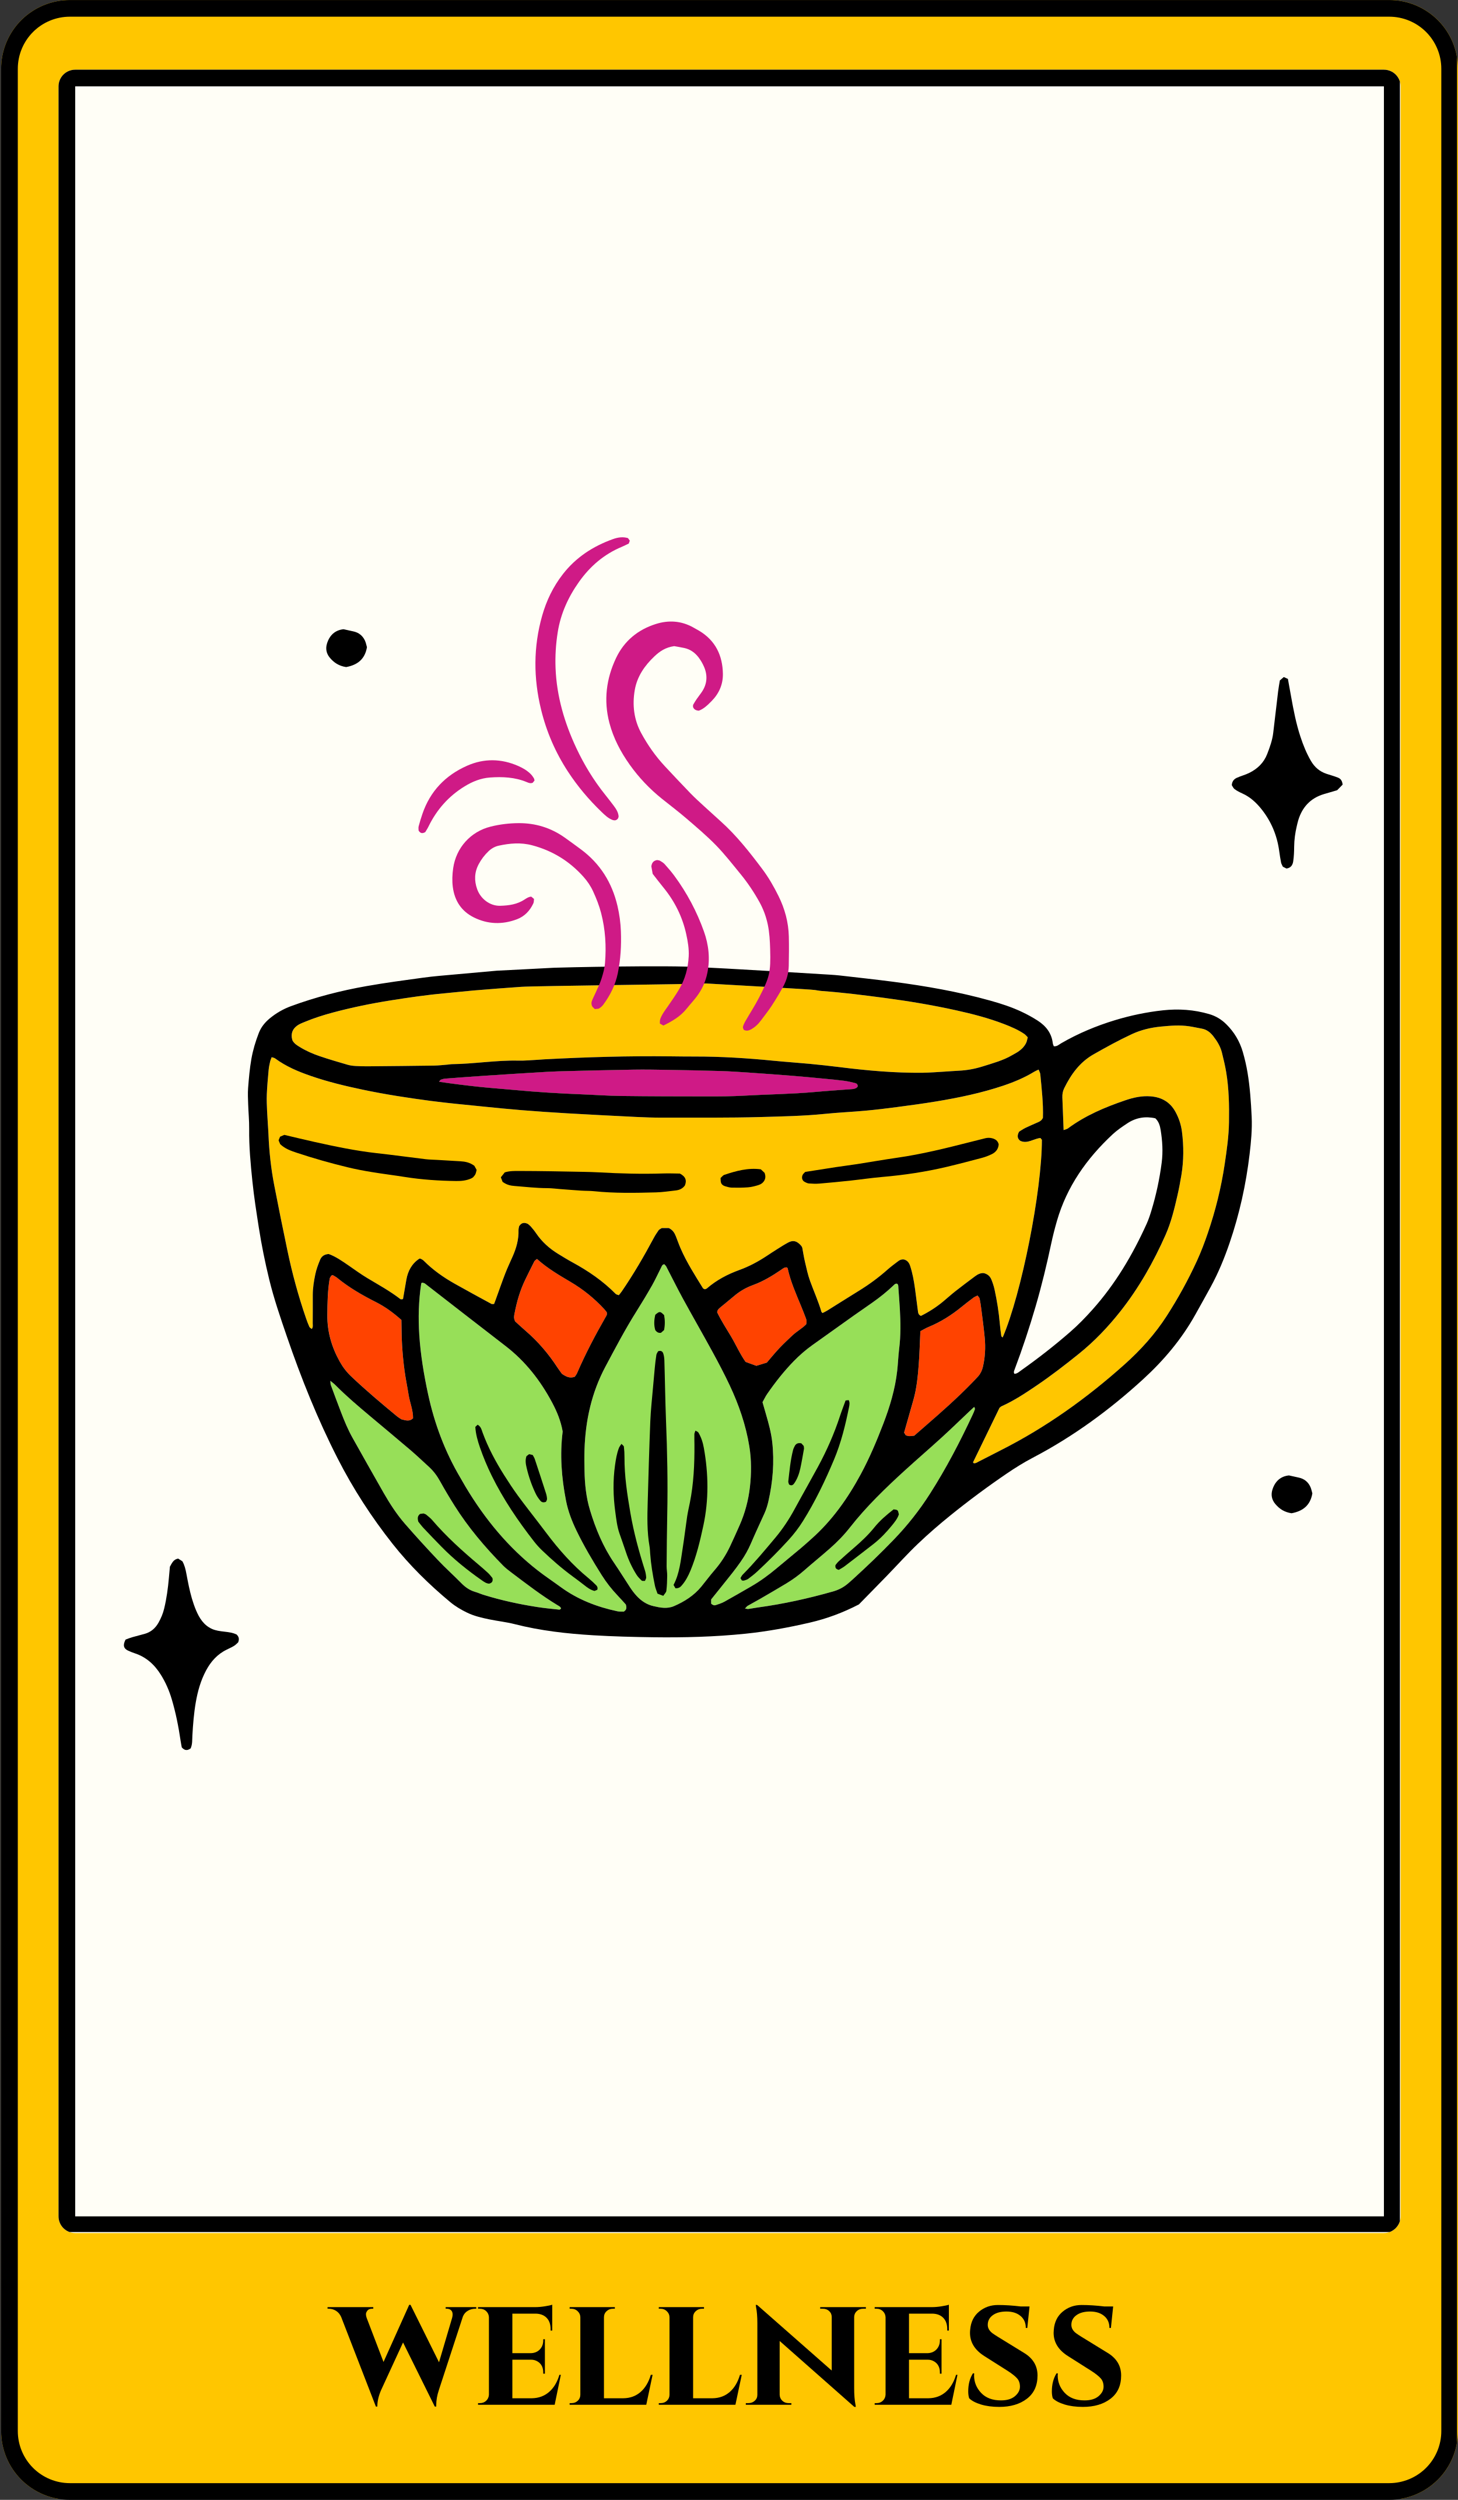 <svg version="1.0" preserveAspectRatio="xMidYMid meet" height="1200" viewBox="0 0 525 900" zoomAndPan="magnify" width="700" xmlns:xlink="http://www.w3.org/1999/xlink" xmlns="http://www.w3.org/2000/svg"><rect x="0" y="0" width="525" height="900" fill="#333333" stroke="none"/><defs><g></g><clipPath id="9881926910"><path clip-rule="nonzero" d="M 0.41 0 L 525 0 L 525 900 L 0.41 900 Z M 0.41 0"></path></clipPath><clipPath id="0e48741490"><path clip-rule="nonzero" d="M 25.16 0 L 500.25 0 C 506.812 0 513.109 2.609 517.75 7.25 C 522.391 11.891 525 18.188 525 24.75 L 525 875.25 C 525 881.812 522.391 888.109 517.75 892.75 C 513.109 897.391 506.812 900 500.25 900 L 25.16 900 C 18.598 900 12.301 897.391 7.66 892.75 C 3.02 888.109 0.41 881.812 0.41 875.25 L 0.41 24.75 C 0.41 18.188 3.02 11.891 7.66 7.25 C 12.301 2.609 18.598 0 25.16 0 Z M 25.16 0"></path></clipPath><clipPath id="09ffa01015"><path clip-rule="nonzero" d="M 0.41 0.008 L 524.66 0.008 L 524.66 900 L 0.41 900 Z M 0.41 0.008"></path></clipPath><clipPath id="c51f6b1b06"><path clip-rule="nonzero" d="M 25.16 0.008 L 500.238 0.008 C 506.805 0.008 513.098 2.617 517.742 7.258 C 522.383 11.898 524.988 18.195 524.988 24.758 L 524.988 875.242 C 524.988 881.805 522.383 888.102 517.742 892.742 C 513.098 897.383 506.805 899.992 500.238 899.992 L 25.16 899.992 C 18.598 899.992 12.301 897.383 7.66 892.742 C 3.02 888.102 0.41 881.805 0.41 875.242 L 0.41 24.758 C 0.41 18.195 3.02 11.898 7.66 7.258 C 12.301 2.617 18.598 0.008 25.16 0.008 Z M 25.16 0.008"></path></clipPath><clipPath id="f6bc502276"><path clip-rule="nonzero" d="M 21.078 25.086 L 504.332 25.086 L 504.332 804 L 21.078 804 Z M 21.078 25.086"></path></clipPath><clipPath id="e863bdaf88"><path clip-rule="nonzero" d="M 27.078 25.086 L 498.332 25.086 C 499.926 25.086 501.449 25.719 502.574 26.844 C 503.703 27.969 504.332 29.496 504.332 31.086 L 504.332 797.957 C 504.332 799.547 503.703 801.074 502.574 802.199 C 501.449 803.324 499.926 803.957 498.332 803.957 L 27.078 803.957 C 25.488 803.957 23.961 803.324 22.836 802.199 C 21.711 801.074 21.078 799.547 21.078 797.957 L 21.078 31.086 C 21.078 29.496 21.711 27.969 22.836 26.844 C 23.961 25.719 25.488 25.086 27.078 25.086 Z M 27.078 25.086"></path></clipPath><clipPath id="0300cc618c"><path clip-rule="nonzero" d="M 21.078 25.094 L 504.078 25.094 L 504.078 803.586 L 21.078 803.586 Z M 21.078 25.094"></path></clipPath><clipPath id="dcd972b8a1"><path clip-rule="nonzero" d="M 27.078 25.094 L 498.324 25.094 C 499.914 25.094 501.441 25.723 502.566 26.848 C 503.691 27.973 504.324 29.5 504.324 31.094 L 504.324 797.945 C 504.324 799.539 503.691 801.062 502.566 802.188 C 501.441 803.316 499.914 803.945 498.324 803.945 L 27.078 803.945 C 25.488 803.945 23.961 803.316 22.836 802.188 C 21.711 801.062 21.078 799.539 21.078 797.945 L 21.078 31.094 C 21.078 29.5 21.711 27.973 22.836 26.848 C 23.961 25.723 25.488 25.094 27.078 25.094 Z M 27.078 25.094"></path></clipPath></defs><g clip-path="url(#9881926910)"><g clip-path="url(#0e48741490)"><path fill-rule="nonzero" fill-opacity="1" d="M 0.41 0 L 525 0 L 525 899.586 L 0.41 899.586 Z M 0.41 0" fill="#ffc600"></path></g></g><g clip-path="url(#09ffa01015)"><g clip-path="url(#c51f6b1b06)"><path stroke-miterlimit="4" stroke-opacity="1" stroke-width="16" stroke="#000000" d="M 32.998 -0.001 L 666.436 -0.001 C 675.191 -0.001 683.581 3.478 689.774 9.665 C 695.962 15.853 699.436 24.249 699.436 32.999 L 699.436 1166.978 C 699.436 1175.728 695.962 1184.124 689.774 1190.311 C 683.581 1196.499 675.191 1199.978 666.436 1199.978 L 32.998 1199.978 C 24.248 1199.978 15.852 1196.499 9.665 1190.311 C 3.477 1184.124 -0.002 1175.728 -0.002 1166.978 L -0.002 32.999 C -0.002 24.249 3.477 15.853 9.665 9.665 C 15.852 3.478 24.248 -0.001 32.998 -0.001 Z M 32.998 -0.001" stroke-linejoin="miter" fill="none" transform="matrix(0.75, 0, 0, 0.75, 0.412, 0.009)" stroke-linecap="butt"></path></g></g><g clip-path="url(#f6bc502276)"><g clip-path="url(#e863bdaf88)"><path fill-rule="nonzero" fill-opacity="1" d="M 21.078 25.086 L 504.332 25.086 L 504.332 804.715 L 21.078 804.715 Z M 21.078 25.086" fill="#fffef6"></path></g></g><g clip-path="url(#0300cc618c)"><g clip-path="url(#dcd972b8a1)"><path stroke-miterlimit="4" stroke-opacity="1" stroke-width="16" stroke="#000000" d="M 8 0.002 L 636.328 0.002 C 638.448 0.002 640.484 0.841 641.984 2.341 C 643.484 3.841 644.328 5.877 644.328 8.002 L 644.328 1030.471 C 644.328 1032.596 643.484 1034.628 641.984 1036.128 C 640.484 1037.633 638.448 1038.471 636.328 1038.471 L 8 1038.471 C 5.88 1038.471 3.844 1037.633 2.344 1036.128 C 0.844 1034.628 -0 1032.596 -0 1030.471 L -0 8.002 C -0 5.877 0.844 3.841 2.344 2.341 C 3.844 0.841 5.88 0.002 8 0.002 Z M 8 0.002" stroke-linejoin="miter" fill="none" transform="matrix(0.75, 0, 0, 0.75, 21.078, 25.092)" stroke-linecap="butt"></path></g></g><g fill-opacity="1" fill="#000000"><g transform="translate(119.224, 865.777)"><g><path d="M 52.266 -34.578 L 51.859 -34.578 C 50.961 -34.578 50.102 -34.344 49.281 -33.875 C 48.457 -33.406 47.852 -32.719 47.469 -31.812 L 38.797 -5.281 C 38.172 -3.406 37.859 -1.625 37.859 0.062 C 37.859 0.258 37.859 0.453 37.859 0.641 L 37.328 0.641 L 25.906 -22.438 L 18 -5.281 C 17.094 -3.207 16.641 -1.234 16.641 0.641 L 16.125 0.641 L 3.641 -31.578 C 3.211 -32.555 2.598 -33.301 1.797 -33.812 C 0.992 -34.32 0.125 -34.578 -0.812 -34.578 L -1.281 -34.578 L -1.281 -35.156 L 15.188 -35.156 L 15.188 -34.578 L 14.719 -34.578 C 13.969 -34.578 13.414 -34.348 13.062 -33.891 C 12.719 -33.441 12.547 -33.02 12.547 -32.625 C 12.547 -32.238 12.625 -31.812 12.781 -31.344 L 18.875 -15.406 L 28.125 -35.984 L 28.594 -35.984 L 38.859 -15.297 L 43.594 -31.344 C 43.988 -32.906 43.676 -33.922 42.656 -34.391 C 42.383 -34.516 42.07 -34.578 41.719 -34.578 L 41.25 -34.578 L 41.25 -35.156 L 52.266 -35.156 Z M 52.266 -34.578"></path></g></g></g><g fill-opacity="1" fill="#000000"><g transform="translate(170.132, 865.777)"><g><path d="M 29.594 0 L 2 0 L 2 -0.594 L 2.703 -0.594 C 3.598 -0.594 4.348 -0.883 4.953 -1.469 C 5.555 -2.051 5.879 -2.773 5.922 -3.641 L 5.922 -31.531 C 5.879 -32.383 5.555 -33.102 4.953 -33.688 C 4.348 -34.281 3.598 -34.578 2.703 -34.578 L 2 -34.578 L 2 -35.156 L 22.625 -35.156 C 23.676 -35.156 24.828 -35.254 26.078 -35.453 C 27.328 -35.648 28.207 -35.844 28.719 -36.031 L 28.719 -26.719 L 28.125 -26.719 L 28.125 -27.25 C 28.125 -28.969 27.656 -30.312 26.719 -31.281 C 25.781 -32.258 24.473 -32.77 22.797 -32.812 L 14.359 -32.812 L 14.359 -18.578 L 21.031 -18.578 C 22.363 -18.617 23.438 -19.066 24.25 -19.922 C 25.07 -20.785 25.484 -21.879 25.484 -23.203 L 25.484 -23.609 L 26.078 -23.609 L 26.078 -11.188 L 25.484 -11.188 L 25.484 -11.609 C 25.484 -13.441 24.801 -14.77 23.438 -15.594 C 22.738 -16.02 21.957 -16.234 21.094 -16.234 L 14.359 -16.234 L 14.359 -2.344 L 21.391 -2.344 C 23.805 -2.383 25.863 -3.133 27.562 -4.594 C 29.27 -6.062 30.516 -8.125 31.297 -10.781 L 31.812 -10.781 Z M 29.594 0"></path></g></g></g><g fill-opacity="1" fill="#000000"><g transform="translate(203.114, 865.777)"><g><path d="M 2 0 L 2 -0.594 L 2.703 -0.594 C 3.598 -0.594 4.348 -0.883 4.953 -1.469 C 5.555 -2.051 5.859 -2.773 5.859 -3.641 L 5.859 -31.469 C 5.859 -32.32 5.547 -33.051 4.922 -33.656 C 4.297 -34.27 3.555 -34.578 2.703 -34.578 L 2 -34.578 L 2 -35.156 L 18.281 -35.156 L 18.281 -34.578 L 17.578 -34.578 C 16.68 -34.578 15.922 -34.281 15.297 -33.688 C 14.672 -33.102 14.359 -32.363 14.359 -31.469 L 14.359 -2.344 L 21.391 -2.344 C 23.805 -2.383 25.852 -3.133 27.531 -4.594 C 29.219 -6.062 30.453 -8.125 31.234 -10.781 L 31.875 -10.781 L 29.594 0 Z M 2 0"></path></g></g></g><g fill-opacity="1" fill="#000000"><g transform="translate(235.217, 865.777)"><g><path d="M 2 0 L 2 -0.594 L 2.703 -0.594 C 3.598 -0.594 4.348 -0.883 4.953 -1.469 C 5.555 -2.051 5.859 -2.773 5.859 -3.641 L 5.859 -31.469 C 5.859 -32.32 5.547 -33.051 4.922 -33.656 C 4.297 -34.27 3.555 -34.578 2.703 -34.578 L 2 -34.578 L 2 -35.156 L 18.281 -35.156 L 18.281 -34.578 L 17.578 -34.578 C 16.68 -34.578 15.922 -34.281 15.297 -33.688 C 14.672 -33.102 14.359 -32.363 14.359 -31.469 L 14.359 -2.344 L 21.391 -2.344 C 23.805 -2.383 25.852 -3.133 27.531 -4.594 C 29.219 -6.062 30.453 -8.125 31.234 -10.781 L 31.875 -10.781 L 29.594 0 Z M 2 0"></path></g></g></g><g fill-opacity="1" fill="#000000"><g transform="translate(267.32, 865.777)"><g><path d="M 28.016 -35.156 L 44.469 -35.156 L 44.469 -34.578 L 43.484 -34.578 C 42.578 -34.578 41.82 -34.301 41.219 -33.75 C 40.613 -33.207 40.289 -32.504 40.25 -31.641 L 40.25 -6.031 C 40.25 -3.613 40.406 -1.625 40.719 -0.062 L 40.844 0.766 L 40.312 0.766 L 13.422 -22.969 L 13.422 -3.578 C 13.461 -2.711 13.785 -2 14.391 -1.438 C 14.992 -0.875 15.742 -0.594 16.641 -0.594 L 17.641 -0.594 L 17.641 0 L 1.234 0 L 1.234 -0.594 L 2.172 -0.594 C 3.066 -0.594 3.828 -0.875 4.453 -1.438 C 5.078 -2 5.391 -2.711 5.391 -3.578 L 5.391 -29.359 C 5.391 -31.703 5.234 -33.633 4.922 -35.156 L 4.812 -35.984 L 5.328 -35.922 L 32.172 -12.312 L 32.172 -31.578 C 32.172 -32.441 31.867 -33.156 31.266 -33.719 C 30.66 -34.289 29.906 -34.578 29 -34.578 L 28.016 -34.578 Z M 28.016 -35.156"></path></g></g></g><g fill-opacity="1" fill="#000000"><g transform="translate(312.955, 865.777)"><g><path d="M 29.594 0 L 2 0 L 2 -0.594 L 2.703 -0.594 C 3.598 -0.594 4.348 -0.883 4.953 -1.469 C 5.555 -2.051 5.879 -2.773 5.922 -3.641 L 5.922 -31.531 C 5.879 -32.383 5.555 -33.102 4.953 -33.688 C 4.348 -34.281 3.598 -34.578 2.703 -34.578 L 2 -34.578 L 2 -35.156 L 22.625 -35.156 C 23.676 -35.156 24.828 -35.254 26.078 -35.453 C 27.328 -35.648 28.207 -35.844 28.719 -36.031 L 28.719 -26.719 L 28.125 -26.719 L 28.125 -27.25 C 28.125 -28.969 27.656 -30.312 26.719 -31.281 C 25.781 -32.258 24.473 -32.77 22.797 -32.812 L 14.359 -32.812 L 14.359 -18.578 L 21.031 -18.578 C 22.363 -18.617 23.438 -19.066 24.25 -19.922 C 25.07 -20.785 25.484 -21.879 25.484 -23.203 L 25.484 -23.609 L 26.078 -23.609 L 26.078 -11.188 L 25.484 -11.188 L 25.484 -11.609 C 25.484 -13.441 24.801 -14.77 23.438 -15.594 C 22.738 -16.02 21.957 -16.234 21.094 -16.234 L 14.359 -16.234 L 14.359 -2.344 L 21.391 -2.344 C 23.805 -2.383 25.863 -3.133 27.562 -4.594 C 29.27 -6.062 30.516 -8.125 31.297 -10.781 L 31.812 -10.781 Z M 29.594 0"></path></g></g></g><g fill-opacity="1" fill="#000000"><g transform="translate(345.937, 865.777)"><g><path d="M 2.703 -4.812 C 2.703 -7.344 3.266 -9.508 4.391 -11.312 L 4.859 -11.312 C 4.828 -11.039 4.812 -10.785 4.812 -10.547 C 4.812 -8.16 5.66 -6.066 7.359 -4.266 C 9.055 -2.473 11.426 -1.578 14.469 -1.578 C 16.656 -1.578 18.344 -2.082 19.531 -3.094 C 20.727 -4.113 21.328 -5.25 21.328 -6.5 C 21.328 -7.75 20.984 -8.754 20.297 -9.516 C 19.617 -10.285 18.5 -11.176 16.938 -12.188 L 8.609 -17.469 C 5.098 -19.656 3.344 -22.469 3.344 -25.906 C 3.344 -26.25 3.363 -26.617 3.406 -27.016 C 3.633 -29.785 4.707 -31.961 6.625 -33.547 C 8.539 -35.129 10.797 -35.922 13.391 -35.922 C 15.984 -35.922 18.727 -35.742 21.625 -35.391 L 24.781 -35.391 L 23.969 -27.656 L 23.438 -27.656 C 23.438 -29.488 22.801 -30.93 21.531 -31.984 C 20.258 -33.047 18.578 -33.578 16.484 -33.578 C 14.398 -33.578 12.754 -33.133 11.547 -32.25 C 10.336 -31.375 9.734 -30.211 9.734 -28.766 C 9.734 -27.598 10.316 -26.582 11.484 -25.719 C 11.953 -25.375 12.633 -24.926 13.531 -24.375 L 22.859 -18.641 C 26.055 -16.68 27.656 -13.984 27.656 -10.547 C 27.656 -6.91 26.375 -4.113 23.812 -2.156 C 21.258 -0.207 17.953 0.766 13.891 0.766 C 11.391 0.766 9.18 0.473 7.266 -0.109 C 5.348 -0.703 3.941 -1.445 3.047 -2.344 C 2.816 -3.051 2.703 -3.875 2.703 -4.812 Z M 2.703 -4.812"></path></g></g></g><g fill-opacity="1" fill="#000000"><g transform="translate(376.048, 865.777)"><g><path d="M 2.703 -4.812 C 2.703 -7.344 3.266 -9.508 4.391 -11.312 L 4.859 -11.312 C 4.828 -11.039 4.812 -10.785 4.812 -10.547 C 4.812 -8.16 5.66 -6.066 7.359 -4.266 C 9.055 -2.473 11.426 -1.578 14.469 -1.578 C 16.656 -1.578 18.344 -2.082 19.531 -3.094 C 20.727 -4.113 21.328 -5.25 21.328 -6.5 C 21.328 -7.75 20.984 -8.754 20.297 -9.516 C 19.617 -10.285 18.5 -11.176 16.938 -12.188 L 8.609 -17.469 C 5.098 -19.656 3.344 -22.469 3.344 -25.906 C 3.344 -26.25 3.363 -26.617 3.406 -27.016 C 3.633 -29.785 4.707 -31.961 6.625 -33.547 C 8.539 -35.129 10.797 -35.922 13.391 -35.922 C 15.984 -35.922 18.727 -35.742 21.625 -35.391 L 24.781 -35.391 L 23.969 -27.656 L 23.438 -27.656 C 23.438 -29.488 22.801 -30.93 21.531 -31.984 C 20.258 -33.047 18.578 -33.578 16.484 -33.578 C 14.398 -33.578 12.754 -33.133 11.547 -32.25 C 10.336 -31.375 9.734 -30.211 9.734 -28.766 C 9.734 -27.598 10.316 -26.582 11.484 -25.719 C 11.953 -25.375 12.633 -24.926 13.531 -24.375 L 22.859 -18.641 C 26.055 -16.68 27.656 -13.984 27.656 -10.547 C 27.656 -6.91 26.375 -4.113 23.812 -2.156 C 21.258 -0.207 17.953 0.766 13.891 0.766 C 11.391 0.766 9.18 0.473 7.266 -0.109 C 5.348 -0.703 3.941 -1.445 3.047 -2.344 C 2.816 -3.051 2.703 -3.875 2.703 -4.812 Z M 2.703 -4.812"></path></g></g></g><path fill-rule="evenodd" fill-opacity="1" d="M 158.719 388.719 C 158.508 388.801 158.379 389.113 158.094 389.457 C 163.02 390.195 167.863 390.789 172.738 391.305 C 176.934 391.75 181.133 392.031 185.332 392.426 C 193.312 393.176 201.297 393.664 209.305 393.977 C 214.07 394.168 218.867 394.516 223.633 394.578 C 234.027 394.707 244.445 394.73 254.836 394.734 C 259.191 394.738 263.57 394.719 267.922 394.469 C 276.477 393.977 285.055 393.906 293.605 393.129 C 298.09 392.719 302.57 392.441 307.055 392.086 C 307.469 392.055 307.883 391.922 308.246 391.754 C 308.48 391.648 308.664 391.387 308.816 391.215 C 308.945 390.512 308.531 390.09 308.016 389.949 C 306.641 389.602 305.266 389.281 303.895 389.102 C 301.535 388.789 299.152 388.574 296.766 388.348 C 293.141 388.004 289.484 387.645 285.855 387.355 C 280.52 386.93 275.207 386.535 269.867 386.172 C 266.367 385.93 262.871 385.691 259.344 385.586 C 253.023 385.395 246.699 385.281 240.375 385.176 C 236.309 385.109 232.211 385.039 228.145 385.098 C 220.422 385.215 212.699 385.418 204.949 385.602 C 202.281 385.668 199.609 385.73 196.941 385.887 C 189.66 386.312 182.352 386.77 175.07 387.254 C 170.145 387.578 165.246 387.953 160.352 388.328 C 159.805 388.371 159.234 388.527 158.719 388.719 Z M 158.719 388.719" fill="#97df58"></path><path fill-rule="evenodd" fill-opacity="1" d="M 288.578 448.598 C 288.656 448.699 288.707 448.844 288.891 449.199 C 289.176 450.746 289.461 452.551 289.875 454.328 C 290.418 456.648 290.91 459.004 291.715 461.234 C 293.062 464.926 294.695 468.512 295.809 472.293 C 295.836 472.414 295.988 472.5 296.195 472.73 C 296.742 472.43 297.363 472.148 297.934 471.793 C 301.77 469.418 305.551 467.008 309.387 464.645 C 312.988 462.426 316.387 459.934 319.547 457.129 C 320.789 456.012 322.164 455.008 323.512 453.996 C 324.082 453.566 324.754 453.352 325.457 453.43 C 326.727 453.723 327.348 454.625 327.711 455.734 C 328.617 458.41 329.109 461.18 329.473 463.969 C 329.859 466.75 330.199 469.535 330.586 472.324 C 330.664 472.891 330.844 473.41 331.598 473.758 C 334.395 472.379 337.09 470.668 339.578 468.605 C 341.109 467.348 342.559 466.023 344.113 464.809 C 346.422 462.984 348.805 461.223 351.164 459.457 C 352.07 458.77 353.082 458.281 354.168 458.344 C 355.621 458.645 356.527 459.508 357.02 460.738 C 357.488 461.906 357.875 463.121 358.133 464.352 C 358.988 468.336 359.664 472.355 360 476.418 C 360.129 477.961 360.336 479.492 360.543 481.02 C 360.57 481.203 360.883 481.352 361.035 481.52 C 367.801 465.836 375.188 428.602 375.16 410.355 C 375.004 410.148 374.824 409.938 374.641 409.707 C 372.207 409.922 369.977 411.934 367.387 410.715 C 366.273 409.844 366.219 408.828 366.973 407.43 C 367.566 407.062 368.371 406.496 369.227 406.07 C 370.754 405.332 372.309 404.68 373.84 403.996 C 374.488 403.711 375.109 403.379 375.551 402.438 C 375.73 397.352 375.082 392.047 374.617 386.742 C 374.562 386.215 374.227 385.715 373.996 385.07 C 373.371 385.371 372.855 385.566 372.414 385.844 C 368.914 387.98 365.184 389.547 361.297 390.852 C 353.418 393.5 345.305 395.184 337.145 396.539 C 332.426 397.32 327.684 397.949 322.941 398.574 C 319.184 399.07 315.426 399.527 311.641 399.871 C 306.746 400.316 301.82 400.531 296.949 401.023 C 289.383 401.789 281.789 401.934 274.195 402.148 C 262.273 402.484 250.301 402.355 238.355 402.379 C 235.27 402.387 232.188 402.277 229.078 402.125 C 220.809 401.719 212.516 401.297 204.25 400.816 C 198.781 400.5 193.312 400.121 187.844 399.684 C 183.078 399.301 178.336 398.82 173.594 398.336 C 167.426 397.711 161.281 397.16 155.141 396.355 C 146.926 395.273 138.738 394.016 130.625 392.309 C 124.301 390.98 118.031 389.473 111.914 387.355 C 107.379 385.789 102.973 383.953 99.086 381.07 C 98.773 380.84 98.336 380.785 97.844 380.605 C 97.633 381.184 97.375 381.68 97.273 382.199 C 97.066 383.16 96.832 384.125 96.754 385.098 C 96.496 388.039 96.211 390.98 96.078 393.926 C 95.977 396.027 96.105 398.137 96.184 400.242 C 96.312 403.047 96.57 405.852 96.676 408.656 C 96.934 414.707 97.582 420.711 98.723 426.648 C 100.254 434.508 101.859 442.348 103.492 450.188 C 105.227 458.441 107.43 466.57 110.176 474.547 C 110.539 475.609 110.93 476.664 111.395 477.684 C 111.551 478.008 111.965 478.207 112.277 478.473 C 112.797 477.766 112.613 477.066 112.613 476.395 C 112.613 473.02 112.641 469.648 112.641 466.277 C 112.613 463.727 113.027 461.223 113.547 458.754 C 113.91 456.98 114.582 455.254 115.258 453.566 C 115.773 452.34 116.762 451.555 118.395 451.48 C 120.906 452.379 123.188 453.996 125.492 455.582 C 127.695 457.094 129.848 458.68 132.152 460.059 C 136.223 462.52 140.422 464.801 144.23 467.738 C 144.387 467.859 144.723 467.727 145.113 467.703 C 145.527 465.395 145.914 463.051 146.328 460.715 C 146.898 457.543 148.324 454.91 151.047 453.121 C 151.227 453.145 151.41 453.121 151.512 453.188 C 151.875 453.391 152.266 453.574 152.551 453.859 C 155.84 457.18 159.625 459.852 163.691 462.137 C 168.098 464.621 172.531 467.027 176.988 469.445 C 177.195 469.559 177.504 469.457 177.922 469.457 C 178.102 468.988 178.281 468.488 178.492 467.977 C 179.629 464.809 180.719 461.621 181.938 458.477 C 182.738 456.383 183.727 454.352 184.633 452.293 C 185.93 449.305 186.809 446.23 186.707 442.918 C 186.707 442.375 186.887 441.824 186.938 441.453 C 187.793 440.141 188.805 440.02 190.125 440.652 C 190.41 440.926 190.879 441.266 191.242 441.688 C 191.863 442.434 192.512 443.195 193.055 444.008 C 195.129 447.09 197.848 449.508 201.012 451.434 C 202.668 452.461 204.355 453.504 206.09 454.441 C 211.793 457.547 217.105 461.176 221.691 465.824 C 221.949 466.078 222.391 466.125 222.832 466.301 C 223.219 465.797 223.582 465.379 223.895 464.922 C 228.117 458.766 231.875 452.34 235.375 445.766 C 235.891 444.781 236.516 443.84 237.16 442.93 C 237.395 442.609 237.836 442.449 238.301 442.133 L 240.844 442.133 C 242.32 442.855 242.914 443.953 243.383 445.148 C 243.953 446.586 244.469 448.047 245.094 449.465 C 247.27 454.504 250.25 459.121 253.125 463.777 C 253.254 463.98 253.594 464.047 253.824 464.176 C 254.086 464.066 254.371 464.008 254.578 463.836 C 258.023 460.848 261.988 458.766 266.238 457.223 C 269.711 455.973 272.926 454.258 275.984 452.242 C 277.277 451.391 278.547 450.531 279.871 449.711 C 281.168 448.891 282.488 448.055 283.836 447.328 C 285.625 446.367 287.074 446.797 288.578 448.598 Z M 288.578 448.598" fill="#ffc600"></path><path fill-rule="evenodd" fill-opacity="1" d="M 382.547 395.078 C 382.676 398.867 382.832 402.648 382.988 406.867 C 383.789 406.559 384.23 406.488 384.543 406.258 C 390.84 401.598 397.941 398.605 405.273 396.109 C 408.227 395.109 411.234 394.457 414.371 394.715 C 418.285 395.031 421.316 396.758 423.258 400.266 C 424.477 402.508 425.281 404.914 425.59 407.434 C 426.266 412.617 426.266 417.809 425.41 422.977 C 424.996 425.469 424.527 427.957 423.957 430.422 C 422.871 435.211 421.73 440.004 419.734 444.52 C 415.406 454.328 410.145 463.594 403.484 472.039 C 399.055 477.691 394.105 482.871 388.508 487.391 C 383.582 491.363 378.555 495.223 373.348 498.781 C 369.277 501.551 365.156 504.262 360.648 506.285 C 360.414 506.395 360.207 506.617 359.922 506.84 C 356.762 513.324 353.574 519.883 350.387 526.453 C 350.359 526.508 350.516 526.66 350.617 526.781 C 351.344 526.914 351.914 526.438 352.512 526.145 C 355.152 524.832 357.746 523.445 360.391 522.117 C 376.691 513.887 391.383 503.359 404.961 491.219 C 410.742 486.043 415.926 480.305 420.125 473.766 C 424.219 467.379 427.898 460.73 431.059 453.82 C 432.512 450.637 433.754 447.336 434.895 444.02 C 437.668 435.902 439.742 427.602 441.012 419.098 C 441.738 414.09 442.461 409.094 442.539 404.02 C 442.645 397.973 442.539 391.93 441.531 385.945 C 441.141 383.598 440.57 381.273 440 378.961 C 439.457 376.738 438.289 374.828 436.863 373.043 C 435.801 371.672 434.508 370.645 432.742 370.332 C 431.242 370.059 429.738 369.707 428.207 369.484 C 424.84 368.992 421.473 369.254 418.102 369.582 C 414.449 369.934 410.922 370.754 407.555 372.316 C 402.84 374.512 398.305 377.02 393.77 379.586 C 388.766 382.43 385.656 386.809 383.195 391.809 C 382.676 392.844 382.496 393.938 382.547 395.078 Z M 382.547 395.078" fill="#ffc600"></path><path fill-rule="evenodd" fill-opacity="1" d="M 144.773 484.191 C 144.594 481.262 144.617 478.316 144.543 475.211 C 141.562 472.539 138.605 470.414 135.34 468.762 C 130.445 466.293 125.727 463.566 121.449 460.09 C 120.934 459.656 120.285 459.355 119.766 459.043 C 119.508 459.18 119.324 459.211 119.273 459.312 C 119.039 459.656 118.781 460.004 118.703 460.383 C 117.977 464.684 117.902 469.023 117.875 473.371 C 117.824 479.422 119.43 484.988 122.332 490.234 C 123.445 492.211 124.793 493.953 126.453 495.52 C 131.738 500.543 137.312 505.242 142.934 509.883 C 143.453 510.324 144.074 510.676 144.516 510.984 C 146.043 511.344 147.391 511.934 148.738 510.602 C 148.793 507.715 147.574 504.969 147.133 502.098 C 146.668 499.191 146.043 496.309 145.656 493.395 C 145.266 490.34 144.98 487.266 144.773 484.191 Z M 144.773 484.191" fill="#ff4300"></path><path fill-rule="evenodd" fill-opacity="1" d="M 120.777 498.656 C 120.285 498.172 119.742 497.762 118.965 497.109 C 119.016 497.836 118.988 498.25 119.117 498.602 C 120.309 501.898 121.555 505.188 122.797 508.465 C 124.016 511.609 125.312 514.727 126.973 517.672 C 130.676 524.281 134.383 530.906 138.141 537.484 C 140.395 541.387 142.855 545.18 145.785 548.578 C 149.672 553.031 153.637 557.387 157.707 561.672 C 160.402 564.527 163.355 567.152 166.102 569.965 C 167.527 571.402 169.059 572.516 171 573.09 C 172.09 573.406 173.125 573.867 174.188 574.203 C 180.512 576.164 186.938 577.555 193.469 578.57 C 196.113 578.98 198.758 579.227 201.426 579.516 C 201.605 579.535 201.812 579.285 202.02 579.16 C 201.918 578.504 201.375 578.273 200.906 577.992 C 195 574.422 189.555 570.211 184.062 566.066 C 183.051 565.305 182.039 564.527 181.16 563.629 C 174.629 557.004 168.641 549.938 163.668 542.051 C 161.879 539.203 160.141 536.305 158.508 533.359 C 157.395 531.363 156.102 529.578 154.414 528.055 C 152.238 526.074 150.113 524.02 147.859 522.109 C 142.934 517.914 137.961 513.789 133.008 509.629 C 128.812 506.102 124.637 502.559 120.777 498.656 Z M 120.777 498.656" fill="#97df58"></path><path fill-rule="evenodd" fill-opacity="1" d="M 203.809 540.289 C 202.227 532.121 201.555 523.871 202.617 515.379 C 201.945 511.492 200.52 508.145 198.781 504.906 C 194.582 496.996 189.168 490.078 182.016 484.578 C 172.324 477.129 162.707 469.59 153.043 462.109 C 152.73 461.883 152.289 461.867 151.926 461.762 C 151.797 461.961 151.695 462.059 151.668 462.172 C 150.734 468.312 150.578 474.488 150.969 480.664 C 151.461 487.824 152.629 494.891 154.156 501.906 C 156.438 512.566 160.219 522.645 165.793 532.039 C 166.414 533.129 167.035 534.242 167.684 535.324 C 174.602 546.887 183.027 557.152 193.703 565.461 C 196.371 567.527 199.195 569.391 201.918 571.379 C 208.035 575.863 214.926 578.527 222.285 580.094 C 223.09 580.266 223.945 580.195 224.594 580.227 C 225.656 579.578 225.707 578.797 225.344 577.656 C 224.488 576.699 223.48 575.539 222.418 574.422 C 220.266 572.18 218.348 569.75 216.715 567.129 C 213.398 561.895 210.262 556.578 207.566 551.004 C 205.91 547.574 204.562 544.008 203.809 540.289 Z M 203.809 540.289" fill="#97df58"></path><path fill-rule="evenodd" fill-opacity="1" d="M 205.52 461.555 C 201.297 459.059 197.07 456.586 193.367 453.246 C 192.977 453.598 192.562 453.805 192.406 454.129 C 191.316 456.246 190.281 458.383 189.219 460.52 C 187.301 464.445 186.109 468.609 185.281 472.887 C 185.125 473.703 184.891 474.539 185.512 475.758 C 186.551 476.688 187.871 477.93 189.246 479.109 C 193.727 482.98 197.539 487.438 200.777 492.402 C 201.297 493.219 201.891 493.992 202.332 494.609 C 203.836 495.629 205.184 496.344 206.973 495.668 C 207.203 495.305 207.594 494.875 207.801 494.383 C 210.805 487.43 214.332 480.746 218.09 474.18 C 218.348 473.711 218.738 473.254 218.477 472.406 C 218.27 472.152 217.934 471.699 217.57 471.293 C 214.02 467.457 210.004 464.203 205.52 461.555 Z M 205.52 461.555" fill="#ff4300"></path><path fill-rule="evenodd" fill-opacity="1" d="M 239.91 455.992 C 239.727 455.652 239.418 455.391 239.211 455.145 C 238.434 455.293 238.301 455.883 238.07 456.355 C 236.98 458.48 235.996 460.664 234.805 462.738 C 233.016 465.91 231.125 469.043 229.18 472.129 C 225.137 478.555 221.613 485.27 218.035 491.965 C 213.035 501.34 210.805 511.383 210.469 521.91 C 210.391 524.438 210.445 526.969 210.469 529.5 C 210.547 534.293 211.066 539.059 212.438 543.648 C 214.461 550.395 217.156 556.867 221.172 562.73 C 223.141 565.629 224.98 568.629 226.926 571.551 C 227.625 572.602 228.379 573.621 229.23 574.551 C 230.863 576.348 232.887 577.676 235.27 578.234 C 237.707 578.812 240.219 579.312 242.707 578.238 C 246.492 576.602 249.914 574.43 252.555 571.203 C 254.164 569.246 255.664 567.207 257.324 565.297 C 259.555 562.727 261.367 559.906 262.816 556.852 C 264.035 554.316 265.176 551.746 266.289 549.18 C 268.262 544.785 269.477 540.18 270.023 535.406 C 270.594 530.5 270.617 525.586 269.816 520.703 C 268.57 513.027 266.059 505.73 262.742 498.723 C 260.824 494.66 258.723 490.68 256.574 486.734 C 253.074 480.32 249.445 473.988 245.949 467.578 C 243.848 463.762 241.93 459.852 239.91 455.992 Z M 239.91 455.992" fill="#97df58"></path><path fill-rule="evenodd" fill-opacity="1" d="M 283.629 456.66 C 283.602 456.531 283.473 456.43 283.395 456.309 C 282.438 456.152 281.812 456.789 281.141 457.25 C 278.004 459.387 274.766 461.348 271.164 462.645 C 268.625 463.566 266.344 464.887 264.297 466.637 C 262.688 468.004 261.055 469.309 259.422 470.66 C 258.906 471.098 258.309 471.516 258.258 472.465 C 259.629 475.379 261.473 478.211 263.18 481.09 C 264.996 484.09 266.367 487.332 268.469 490.324 C 269.738 490.777 271.035 491.25 272.355 491.734 C 273.625 491.344 274.816 490.977 276.113 490.578 C 277.562 488.902 278.965 487.152 280.492 485.52 C 282.047 483.887 283.68 482.348 285.312 480.812 C 286.945 479.289 288.941 478.215 290.289 476.789 C 290.598 475.746 290.367 475.074 290.133 474.418 C 289.562 472.977 289.02 471.539 288.422 470.113 C 286.609 465.707 284.664 461.344 283.629 456.66 Z M 283.629 456.66" fill="#ff4300"></path><path fill-rule="evenodd" fill-opacity="1" d="M 323.484 463.688 C 323.461 463.16 323.562 462.582 323.07 462.184 C 322.398 462.012 322.035 462.492 321.645 462.867 C 319.289 465.105 316.746 467.109 314.129 468.977 C 311.926 470.516 309.723 472.016 307.547 473.562 C 302.52 477.137 297.492 480.73 292.465 484.324 C 290.055 486.043 287.828 487.988 285.777 490.109 C 282.23 493.742 279.117 497.723 276.242 501.883 C 275.594 502.797 275.129 503.816 274.559 504.82 C 275.023 506.375 275.438 507.848 275.879 509.324 C 276.812 512.562 277.695 515.812 278.082 519.176 C 278.859 526.367 278.289 533.469 276.684 540.512 C 276.348 542.027 275.879 543.488 275.258 544.902 C 273.625 548.48 271.965 552.039 270.41 555.648 C 269.402 557.992 268.156 560.18 266.707 562.254 C 265.746 563.633 264.734 564.996 263.699 566.312 C 261.184 569.508 258.621 572.668 256.082 575.832 L 256.082 577.352 C 256.648 577.895 257.195 578.062 257.766 577.875 C 258.801 577.516 259.891 577.18 260.875 576.645 C 264.062 574.879 267.223 573.031 270.387 571.211 C 273.676 569.316 276.734 567.086 279.637 564.641 C 282.539 562.199 285.492 559.809 288.395 557.367 C 289.691 556.289 290.938 555.148 292.207 554.031 C 299.645 547.418 305.293 539.402 309.984 530.695 C 313.121 524.883 315.684 518.789 318.043 512.625 C 320.43 506.453 322.32 500.133 323.07 493.527 C 323.355 490.879 323.461 488.203 323.797 485.559 C 324.367 480.793 324.316 476.027 324.031 471.254 C 323.875 468.727 323.691 466.207 323.484 463.688 Z M 323.484 463.688" fill="#97df58"></path><path fill-rule="evenodd" fill-opacity="1" d="M 351.059 507.332 C 351.109 507.133 350.93 506.852 350.801 506.5 C 350.152 507.102 349.531 507.672 348.934 508.242 C 345.668 511.328 342.457 514.465 339.137 517.488 C 334.785 521.461 330.301 525.312 325.949 529.277 C 318.871 535.707 312.004 542.32 306.098 549.867 C 303.918 552.633 301.484 555.156 298.84 557.477 C 295.781 560.16 292.621 562.727 289.562 565.414 C 287.543 567.18 285.363 568.727 283.082 570.109 C 279.973 572 276.812 573.824 273.652 575.656 C 272.199 576.5 270.695 577.273 269.246 578.121 C 268.906 578.32 268.676 578.695 268.262 579.117 C 268.777 579.188 269.168 579.312 269.504 579.266 C 270.617 579.121 271.707 578.887 272.82 578.734 C 282.02 577.492 291.039 575.5 299.953 572.965 C 301.926 572.41 303.609 571.547 305.137 570.285 C 305.891 569.66 306.641 569 307.367 568.34 C 312.344 563.797 317.188 559.133 321.879 554.277 C 326.75 549.207 331.105 543.707 334.887 537.773 C 340.691 528.648 345.723 519.078 350.281 509.273 C 350.566 508.645 350.852 507.996 351.059 507.332 Z M 351.059 507.332" fill="#97df58"></path><path fill-rule="evenodd" fill-opacity="1" d="M 327.398 517.035 C 327.969 517.051 328.512 516.949 329.188 516.891 C 330.637 515.641 332.117 514.355 333.594 513.07 C 339.191 508.199 344.762 503.273 349.945 497.938 C 350.723 497.133 351.5 496.328 352.25 495.492 C 353.105 494.531 353.625 493.402 353.91 492.141 C 354.738 488.695 354.922 485.203 354.582 481.695 C 354.273 478.211 353.781 474.738 353.367 471.262 C 353.211 470.012 353.004 468.762 352.77 467.527 C 352.691 467.168 352.328 466.863 351.992 466.418 C 351.473 466.691 350.957 466.871 350.516 467.188 C 349.062 468.281 347.613 469.391 346.215 470.543 C 342.609 473.492 338.723 475.945 334.395 477.727 C 333.387 478.148 332.426 478.738 331.414 479.258 C 331.207 483.434 331.105 487.492 330.793 491.531 C 330.484 495.723 330.066 499.91 328.93 503.98 C 327.812 507.887 326.699 511.785 325.559 515.77 C 325.742 516.051 325.949 516.402 326.18 516.762 C 326.594 516.859 327.012 517.02 327.398 517.035 Z M 327.398 517.035" fill="#ff4300"></path><path fill-rule="evenodd" fill-opacity="1" d="M 158.719 388.719 C 158.508 388.801 158.379 389.113 158.094 389.457 C 163.02 390.195 167.863 390.789 172.738 391.305 C 176.934 391.75 181.133 392.031 185.332 392.426 C 193.312 393.176 201.297 393.664 209.305 393.977 C 214.07 394.168 218.867 394.516 223.633 394.578 C 234.027 394.707 244.445 394.73 254.836 394.734 C 259.191 394.738 263.57 394.719 267.922 394.469 C 276.477 393.977 285.055 393.906 293.605 393.129 C 298.09 392.719 302.57 392.441 307.055 392.086 C 307.469 392.055 307.883 391.922 308.246 391.754 C 308.48 391.648 308.664 391.387 308.816 391.215 C 308.945 390.512 308.531 390.09 308.016 389.949 C 306.641 389.602 305.266 389.281 303.895 389.102 C 301.535 388.789 299.152 388.574 296.766 388.348 C 293.141 388.004 289.484 387.645 285.855 387.355 C 280.52 386.93 275.207 386.535 269.867 386.172 C 266.367 385.93 262.871 385.691 259.344 385.586 C 253.023 385.395 246.699 385.281 240.375 385.176 C 236.309 385.109 232.211 385.039 228.145 385.098 C 220.422 385.215 212.699 385.418 204.949 385.602 C 202.281 385.668 199.609 385.73 196.941 385.887 C 189.66 386.312 182.352 386.77 175.07 387.254 C 170.145 387.578 165.246 387.953 160.352 388.328 C 159.805 388.371 159.234 388.527 158.719 388.719 Z M 158.719 388.719" fill="#cf1a86"></path><path fill-rule="evenodd" fill-opacity="1" d="M 254.316 354.07 C 248.852 354.355 192.742 354.941 187.715 355.281 C 181.961 355.672 176.211 356.125 170.48 356.602 C 166.984 356.895 163.484 357.305 159.988 357.621 C 153.559 358.195 147.16 359.141 140.785 360.145 C 133.707 361.266 126.688 362.703 119.766 364.559 C 116.371 365.473 113.027 366.535 109.789 367.891 C 109.012 368.215 108.207 368.504 107.48 368.938 C 105.797 369.957 104.84 371.418 105.074 373.48 C 105.098 373.891 105.254 374.293 105.305 374.574 C 105.953 375.723 106.914 376.312 107.871 376.902 C 110.152 378.316 112.613 379.395 115.129 380.25 C 118.445 381.375 121.812 382.359 125.184 383.344 C 126.117 383.613 127.125 383.73 128.086 383.789 C 129.641 383.883 131.195 383.906 132.723 383.895 C 140.602 383.824 148.48 383.754 156.332 383.637 C 158.016 383.613 159.703 383.402 161.387 383.27 C 161.801 383.238 162.215 383.133 162.629 383.129 C 170.664 383.047 178.594 381.668 186.629 381.852 C 189.012 381.906 191.395 381.66 193.781 381.543 C 194.48 381.508 195.18 381.434 195.879 381.395 C 211.039 380.582 226.227 380.133 241.414 380.312 C 244.367 380.348 247.32 380.383 250.273 380.379 C 259.684 380.367 269.09 380.957 278.473 381.883 C 282.801 382.312 287.152 382.59 291.48 383.004 C 295.133 383.352 298.762 383.746 302.391 384.195 C 312.289 385.434 322.215 386.328 332.219 386.215 C 334.734 386.188 337.273 385.973 339.785 385.832 C 341.625 385.723 343.441 385.57 345.254 385.484 C 348.234 385.344 351.109 384.805 353.938 383.91 C 357.562 382.766 361.246 381.797 364.535 379.848 C 365.262 379.418 366.012 379.043 366.711 378.566 C 367.879 377.758 368.891 376.754 369.512 375.469 C 369.797 374.863 369.875 374.16 370.082 373.449 C 369.613 372.988 369.25 372.531 368.812 372.227 C 366.582 370.723 364.121 369.676 361.633 368.715 C 355.984 366.535 350.152 365.023 344.242 363.723 C 335.742 361.848 327.164 360.41 318.512 359.27 C 310.996 358.281 303.48 357.328 295.91 356.777 C 295.059 356.719 294.227 356.543 293.5 356.434 C 293.32 356.25 258.102 354.305 254.316 354.07 Z M 254.316 354.07" fill="#ffc600"></path><path fill-rule="evenodd" fill-opacity="1" d="M 251.859 348.238 C 241.672 347.402 201.293 348.312 199.531 348.41 C 192.656 348.789 185.777 349.121 178.898 349.473 C 178.758 349.48 178.617 349.5 178.48 349.512 C 173.582 349.949 168.68 350.371 163.785 350.828 C 160.008 351.18 156.219 351.457 152.461 351.973 C 145.645 352.902 138.824 353.812 132.043 355.008 C 122.75 356.641 113.66 358.98 104.805 362.234 C 102.004 363.266 99.488 364.711 97.172 366.613 C 95.379 368.09 94.008 369.793 93.18 371.934 C 92.012 374.949 91.086 378.031 90.52 381.234 C 89.906 384.703 89.613 388.199 89.34 391.699 C 89.188 393.652 89.297 395.629 89.363 397.594 C 89.457 400.543 89.754 403.488 89.719 406.434 C 89.645 412.773 90.242 419.074 90.891 425.359 C 91.465 430.941 92.344 436.5 93.211 442.051 C 94.191 448.293 95.445 454.488 96.941 460.629 C 98.641 467.602 100.969 474.375 103.293 481.152 C 108.445 496.18 114.34 510.891 121.578 525.07 C 127.16 536.012 133.789 546.23 141.391 555.852 C 147.523 563.605 154.535 570.477 162.121 576.789 C 163.973 578.328 166.016 579.535 168.176 580.582 C 170.73 581.82 173.461 582.445 176.215 583.016 C 179.238 583.641 182.312 583.957 185.316 584.727 C 194.609 587.098 204.105 588.164 213.648 588.738 C 220.801 589.168 227.973 589.352 235.141 589.449 C 246.246 589.598 257.34 589.312 268.406 588.176 C 276.246 587.371 283.957 585.949 291.633 584.168 C 297.699 582.762 303.457 580.637 309.273 577.629 C 312.676 574.152 316.031 570.75 319.355 567.32 C 323.074 563.488 326.645 559.504 330.504 555.824 C 334.262 552.238 338.207 548.828 342.25 545.562 C 348.809 540.262 355.582 535.234 362.559 530.488 C 365.582 528.434 368.672 526.504 371.914 524.805 C 386.449 517.195 399.582 507.578 411.652 496.527 C 419.047 489.754 425.477 482.141 430.391 473.332 C 432.238 470.023 434.098 466.715 435.914 463.383 C 438.684 458.316 440.871 453 442.738 447.539 C 446.301 437.129 448.66 426.445 449.957 415.539 C 450.488 411.082 450.91 406.582 450.703 402.078 C 450.453 396.746 450.09 391.41 449.211 386.141 C 448.797 383.652 448.219 381.176 447.52 378.754 C 446.406 374.91 444.414 371.555 441.539 368.727 C 439.797 367.012 437.816 365.809 435.457 365.113 C 429.977 363.5 424.387 363.125 418.758 363.738 C 412.887 364.375 407.113 365.582 401.449 367.301 C 394.703 369.352 388.242 372.055 382.133 375.59 C 381.32 376.059 380.609 376.828 379.449 376.676 C 379.328 376.316 379.129 375.938 379.082 375.539 C 378.648 371.898 376.574 369.332 373.621 367.43 C 371.859 366.293 369.996 365.281 368.102 364.375 C 364.418 362.613 360.535 361.352 356.613 360.258 C 345.094 357.039 333.336 354.988 321.488 353.441 C 315.082 352.609 308.656 351.922 302.234 351.18 C 301.121 351.051 299.996 350.988 298.875 350.906 C 298.473 350.875 258.023 348.387 251.859 348.238 Z M 254.309 354.07 C 258.102 354.305 293.309 356.25 293.5 356.434 C 294.234 356.543 295.059 356.719 295.895 356.777 C 303.465 357.324 310.988 358.281 318.512 359.273 C 327.148 360.41 335.734 361.848 344.238 363.723 C 350.137 365.023 355.984 366.535 361.633 368.715 C 364.125 369.68 366.582 370.723 368.809 372.23 C 369.254 372.531 369.602 372.988 370.074 373.449 C 369.883 374.156 369.797 374.863 369.504 375.469 C 368.883 376.758 367.879 377.758 366.711 378.566 C 366.016 379.043 365.258 379.422 364.531 379.848 C 361.23 381.797 357.551 382.766 353.938 383.91 C 351.109 384.805 348.223 385.344 345.258 385.484 C 343.434 385.57 341.609 385.727 339.785 385.832 C 337.262 385.977 334.738 386.188 332.211 386.215 C 322.215 386.328 312.281 385.434 302.375 384.195 C 298.75 383.742 295.117 383.352 291.48 383.004 C 287.145 382.594 282.797 382.312 278.461 381.883 C 269.082 380.957 259.691 380.367 250.266 380.379 C 247.312 380.383 244.359 380.348 241.406 380.312 C 226.219 380.133 211.047 380.582 195.883 381.395 C 195.18 381.434 194.48 381.508 193.781 381.543 C 191.395 381.66 189.004 381.91 186.621 381.852 C 178.594 381.668 170.652 383.047 162.637 383.129 C 162.219 383.133 161.801 383.238 161.383 383.27 C 159.703 383.402 158.023 383.613 156.34 383.637 C 148.469 383.754 140.598 383.824 132.727 383.895 C 131.18 383.91 129.629 383.883 128.086 383.789 C 127.113 383.73 126.117 383.613 125.188 383.344 C 121.816 382.363 118.445 381.379 115.121 380.25 C 112.598 379.395 110.145 378.312 107.863 376.902 C 106.91 376.312 105.941 375.727 105.309 374.578 C 105.242 374.293 105.105 373.891 105.059 373.48 C 104.828 371.418 105.793 369.957 107.48 368.938 C 108.199 368.504 109.004 368.215 109.781 367.891 C 113.027 366.535 116.371 365.473 119.762 364.562 C 126.684 362.703 133.695 361.266 140.777 360.148 C 147.16 359.141 153.547 358.199 159.988 357.621 C 163.488 357.305 166.977 356.895 170.477 356.602 C 176.215 356.125 181.961 355.672 187.707 355.281 C 192.742 354.941 248.855 354.355 254.309 354.07 Z M 382.535 395.082 C 382.492 393.938 382.68 392.844 383.188 391.809 C 385.645 386.809 388.77 382.43 393.77 379.59 C 398.293 377.02 402.84 374.512 407.559 372.316 C 410.91 370.754 414.445 369.934 418.105 369.582 C 421.465 369.254 424.836 368.992 428.199 369.484 C 429.723 369.711 431.23 370.059 432.746 370.332 C 434.516 370.645 435.793 371.672 436.871 373.039 C 438.273 374.828 439.449 376.738 439.996 378.961 C 440.562 381.273 441.133 383.598 441.527 385.949 C 442.523 391.93 442.637 397.973 442.539 404.02 C 442.461 409.094 441.742 414.09 440.996 419.098 C 439.73 427.602 437.668 435.902 434.887 444.023 C 433.754 447.34 432.508 450.637 431.051 453.824 C 427.895 460.73 424.227 467.379 420.121 473.766 C 415.918 480.305 410.73 486.043 404.945 491.219 C 391.375 503.359 376.676 513.883 360.387 522.117 C 357.754 523.445 355.148 524.832 352.508 526.145 C 351.914 526.438 351.344 526.918 350.602 526.781 C 350.52 526.66 350.352 526.508 350.379 526.453 C 353.559 519.887 356.75 513.328 359.91 506.84 C 360.203 506.617 360.402 506.398 360.652 506.285 C 365.16 504.262 369.262 501.547 373.328 498.781 C 378.562 495.223 383.57 491.363 388.496 487.391 C 394.105 482.871 399.035 477.691 403.488 472.039 C 410.137 463.594 415.391 454.328 419.723 444.52 C 421.715 440.004 422.867 435.211 423.965 430.422 C 424.527 427.957 425 425.469 425.41 422.977 C 426.254 417.812 426.262 412.617 425.598 407.434 C 425.277 404.914 424.48 402.508 423.246 400.266 C 421.32 396.758 418.273 395.031 414.367 394.715 C 411.23 394.457 408.219 395.109 405.27 396.113 C 397.926 398.609 390.824 401.598 384.539 406.258 C 384.227 406.488 383.793 406.559 382.988 406.867 C 382.824 402.652 382.68 398.867 382.535 395.082 Z M 120.773 498.656 C 124.637 502.559 128.816 506.102 133.012 509.629 C 137.957 513.789 142.938 517.914 147.855 522.109 C 150.098 524.023 152.223 526.074 154.41 528.055 C 156.094 529.578 157.402 531.363 158.504 533.359 C 160.137 536.305 161.867 539.203 163.664 542.055 C 168.633 549.938 174.621 557.004 181.145 563.629 C 182.027 564.527 183.039 565.305 184.043 566.066 C 189.543 570.211 194.992 574.422 200.898 577.992 C 201.359 578.273 201.91 578.5 202.023 579.16 C 201.816 579.285 201.602 579.535 201.414 579.516 C 198.762 579.227 196.105 578.984 193.473 578.574 C 186.945 577.559 180.496 576.164 174.184 574.203 C 173.113 573.871 172.082 573.406 171.004 573.09 C 169.059 572.516 167.512 571.402 166.098 569.961 C 163.344 567.156 160.398 564.531 157.699 561.672 C 153.645 557.387 149.656 553.031 145.789 548.578 C 142.84 545.18 140.387 541.387 138.145 537.484 C 134.371 530.906 130.676 524.281 126.957 517.672 C 125.301 514.727 124.012 511.609 122.801 508.465 C 121.539 505.188 120.32 501.898 119.105 498.602 C 118.977 498.25 119.023 497.836 118.957 497.113 C 119.73 497.766 120.293 498.172 120.773 498.656 Z M 158.723 388.719 C 159.238 388.527 159.793 388.371 160.344 388.328 C 165.246 387.953 170.152 387.578 175.062 387.254 C 182.355 386.773 189.648 386.312 196.945 385.887 C 199.609 385.73 202.281 385.668 204.953 385.602 C 212.684 385.418 220.414 385.215 228.145 385.098 C 232.219 385.035 236.297 385.109 240.375 385.176 C 246.699 385.281 253.027 385.395 259.348 385.586 C 262.859 385.691 266.367 385.934 269.871 386.172 C 275.199 386.535 280.523 386.93 285.848 387.355 C 289.492 387.645 293.129 388.004 296.766 388.348 C 299.141 388.574 301.523 388.789 303.891 389.102 C 305.273 389.281 306.648 389.602 308 389.949 C 308.531 390.09 308.941 390.516 308.824 391.215 C 308.645 391.387 308.48 391.648 308.242 391.754 C 307.867 391.926 307.453 392.055 307.043 392.086 C 302.562 392.441 298.07 392.719 293.594 393.129 C 285.047 393.906 276.469 393.977 267.906 394.469 C 263.562 394.719 259.195 394.738 254.84 394.734 C 244.434 394.73 234.031 394.707 223.629 394.578 C 218.852 394.516 214.078 394.168 209.305 393.98 C 201.297 393.664 193.305 393.18 185.328 392.426 C 181.129 392.031 176.922 391.75 172.73 391.305 C 167.871 390.789 163.02 390.195 158.094 389.461 C 158.375 389.113 158.504 388.801 158.723 388.719 Z M 327.402 517.035 C 326.996 517.023 326.594 516.859 326.168 516.762 C 325.941 516.402 325.723 516.051 325.551 515.77 C 326.684 511.789 327.809 507.887 328.91 503.98 C 330.059 499.91 330.477 495.719 330.797 491.531 C 331.102 487.488 331.211 483.434 331.41 479.258 C 332.418 478.734 333.371 478.148 334.391 477.727 C 338.707 475.945 342.602 473.492 346.207 470.543 C 347.613 469.391 349.062 468.281 350.523 467.188 C 350.945 466.875 351.465 466.691 351.996 466.418 C 352.312 466.867 352.68 467.168 352.754 467.527 C 353.012 468.762 353.195 470.012 353.352 471.262 C 353.785 474.738 354.266 478.211 354.59 481.699 C 354.914 485.203 354.734 488.695 353.914 492.145 C 353.613 493.402 353.102 494.531 352.246 495.492 C 351.5 496.328 350.715 497.133 349.934 497.938 C 344.75 503.273 339.188 508.199 333.578 513.07 C 332.098 514.355 330.625 515.641 329.191 516.891 C 328.508 516.949 327.953 517.051 327.402 517.035 Z M 351.051 507.332 C 350.844 507.996 350.562 508.641 350.27 509.273 C 345.703 519.078 340.699 528.648 334.879 537.773 C 331.094 543.707 326.754 549.207 321.867 554.277 C 317.188 559.133 312.332 563.801 307.352 568.34 C 306.625 569.004 305.895 569.66 305.137 570.285 C 303.605 571.547 301.91 572.41 299.961 572.965 C 291.043 575.5 282.016 577.492 272.824 578.738 C 271.715 578.887 270.613 579.125 269.5 579.27 C 269.152 579.312 268.785 579.188 268.258 579.117 C 268.668 578.695 268.906 578.32 269.246 578.121 C 270.703 577.273 272.199 576.5 273.656 575.656 C 276.812 573.824 279.969 572 283.09 570.109 C 285.371 568.727 287.535 567.18 289.551 565.414 C 292.613 562.727 295.773 560.164 298.832 557.477 C 301.473 555.156 303.926 552.633 306.094 549.867 C 312.008 542.324 318.879 535.711 325.941 529.281 C 330.301 525.312 334.773 521.465 339.129 517.492 C 342.449 514.465 345.668 511.332 348.93 508.246 C 349.539 507.672 350.152 507.105 350.801 506.5 C 350.914 506.852 351.113 507.133 351.051 507.332 Z M 203.816 540.289 C 204.543 544.008 205.906 547.574 207.559 551.004 C 210.25 556.578 213.402 561.895 216.699 567.129 C 218.352 569.75 220.258 572.18 222.402 574.426 C 223.465 575.539 224.48 576.699 225.348 577.656 C 225.703 578.797 225.652 579.578 224.598 580.227 C 223.938 580.195 223.082 580.266 222.277 580.094 C 214.918 578.527 208.023 575.863 201.906 571.383 C 199.184 569.391 196.367 567.527 193.707 565.461 C 183.027 557.152 174.598 546.887 167.672 535.324 C 167.023 534.242 166.422 533.129 165.777 532.039 C 160.211 522.645 156.438 512.566 154.141 501.906 C 152.629 494.891 151.449 487.824 150.977 480.664 C 150.566 474.492 150.734 468.312 151.66 462.172 C 151.68 462.059 151.797 461.957 151.926 461.762 C 152.277 461.867 152.734 461.883 153.027 462.109 C 162.695 469.59 172.32 477.129 182.016 484.578 C 189.172 490.082 194.57 496.996 198.789 504.906 C 200.516 508.145 201.938 511.496 202.613 515.379 C 201.547 523.871 202.223 532.117 203.816 540.289 Z M 365.359 493.004 C 368.188 485.508 370.695 477.91 372.938 470.223 C 375.102 462.805 376.914 455.301 378.52 447.742 C 379.105 444.996 379.801 442.273 380.578 439.574 C 384.145 427.199 391.297 417.098 400.605 408.414 C 402.238 406.891 404.125 405.617 405.996 404.383 C 409.074 402.359 412.461 401.809 416.012 402.617 C 417.285 403.801 417.684 405.312 417.93 406.828 C 418.562 410.719 418.812 414.605 418.305 418.574 C 417.547 424.445 416.32 430.195 414.598 435.852 C 414.109 437.461 413.578 439.07 412.887 440.602 C 407.824 451.801 401.613 462.281 393.387 471.488 C 390.855 474.324 388.215 477.043 385.348 479.535 C 379.723 484.434 373.852 489.016 367.77 493.316 C 367.012 493.852 366.312 494.566 365.293 494.613 C 364.879 494.043 365.168 493.516 365.359 493.004 Z M 144.777 484.191 C 144.965 487.266 145.254 490.34 145.66 493.395 C 146.047 496.309 146.668 499.191 147.125 502.098 C 147.578 504.973 148.785 507.715 148.734 510.602 C 147.391 511.934 146.027 511.344 144.52 510.984 C 144.07 510.676 143.457 510.324 142.922 509.883 C 137.301 505.242 131.73 500.543 126.438 495.52 C 124.789 493.953 123.445 492.211 122.34 490.234 C 119.414 484.988 117.805 479.422 117.863 473.375 C 117.902 469.023 117.969 464.684 118.703 460.383 C 118.77 460.004 119.051 459.656 119.262 459.312 C 119.324 459.211 119.504 459.18 119.773 459.043 C 120.285 459.359 120.922 459.656 121.453 460.09 C 125.711 463.57 130.441 466.293 135.328 468.762 C 138.605 470.414 141.547 472.539 144.543 475.211 C 144.613 478.316 144.598 481.262 144.777 484.191 Z M 239.914 455.992 C 241.926 459.852 243.848 463.762 245.934 467.578 C 249.434 473.988 253.082 480.32 256.578 486.734 C 258.727 490.68 260.828 494.66 262.742 498.723 C 266.047 505.734 268.566 513.027 269.816 520.707 C 270.613 525.586 270.59 530.5 270.027 535.406 C 269.48 540.184 268.254 544.781 266.301 549.18 C 265.16 551.746 264.031 554.32 262.82 556.852 C 261.359 559.906 259.539 562.727 257.309 565.297 C 255.652 567.207 254.148 569.246 252.547 571.203 C 249.902 574.43 246.492 576.602 242.703 578.238 C 240.223 579.309 237.715 578.812 235.258 578.234 C 232.875 577.676 230.871 576.348 229.227 574.551 C 228.375 573.625 227.609 572.602 226.914 571.555 C 224.973 568.629 223.145 565.629 221.164 562.73 C 217.152 556.867 214.465 550.395 212.434 543.648 C 211.051 539.059 210.555 534.293 210.473 529.5 C 210.426 526.969 210.387 524.438 210.469 521.91 C 210.812 511.383 213.02 501.34 218.031 491.965 C 221.605 485.27 225.125 478.555 229.172 472.133 C 231.121 469.043 233.004 465.91 234.812 462.734 C 235.988 460.664 236.969 458.477 238.055 456.352 C 238.297 455.887 238.418 455.293 239.195 455.145 C 239.41 455.391 239.734 455.652 239.914 455.992 Z M 205.508 461.555 C 209.992 464.203 214.023 467.457 217.562 471.293 C 217.938 471.699 218.262 472.152 218.465 472.406 C 218.727 473.254 218.348 473.711 218.078 474.18 C 214.32 480.746 210.797 487.43 207.793 494.383 C 207.578 494.879 207.211 495.305 206.973 495.668 C 205.168 496.344 203.832 495.629 202.332 494.609 C 201.895 493.992 201.297 493.219 200.766 492.402 C 197.535 487.441 193.734 482.98 189.242 479.113 C 187.871 477.926 186.547 476.688 185.512 475.758 C 184.887 474.539 185.121 473.703 185.277 472.887 C 186.094 468.609 187.293 464.445 189.219 460.52 C 190.27 458.383 191.309 456.246 192.398 454.129 C 192.566 453.801 192.969 453.598 193.359 453.246 C 197.062 456.59 201.289 459.059 205.508 461.555 Z M 288.57 448.598 C 287.082 446.797 285.625 446.367 283.832 447.328 C 282.473 448.055 281.168 448.891 279.859 449.715 C 278.547 450.535 277.262 451.391 275.969 452.242 C 272.91 454.258 269.695 455.973 266.238 457.223 C 261.977 458.766 258.016 460.848 254.57 463.836 C 254.375 464.008 254.082 464.066 253.832 464.176 C 253.59 464.047 253.238 463.98 253.113 463.777 C 250.234 459.121 247.27 454.508 245.078 449.465 C 244.461 448.051 243.953 446.586 243.387 445.148 C 242.914 443.953 242.312 442.855 240.832 442.133 L 238.301 442.133 C 237.832 442.449 237.383 442.609 237.156 442.93 C 236.512 443.84 235.898 444.781 235.375 445.766 C 231.863 452.34 228.109 458.77 223.898 464.922 C 223.582 465.379 223.219 465.797 222.828 466.301 C 222.395 466.125 221.938 466.078 221.688 465.824 C 217.105 461.176 211.785 457.543 206.074 454.441 C 204.348 453.504 202.676 452.461 200.996 451.438 C 197.84 449.508 195.133 447.094 193.047 444.008 C 192.5 443.195 191.871 442.434 191.23 441.688 C 190.871 441.266 190.414 440.926 190.113 440.652 C 188.801 440.02 187.801 440.141 186.938 441.453 C 186.879 441.824 186.691 442.375 186.707 442.918 C 186.812 446.227 185.934 449.305 184.621 452.293 C 183.719 454.352 182.742 456.383 181.934 458.477 C 180.719 461.621 179.625 464.809 178.473 467.977 C 178.289 468.488 178.09 468.992 177.91 469.461 C 177.5 469.461 177.18 469.559 176.973 469.445 C 172.531 467.027 168.082 464.621 163.68 462.137 C 159.625 459.852 155.84 457.18 152.547 453.859 C 152.262 453.574 151.867 453.391 151.508 453.188 C 151.395 453.121 151.234 453.145 151.043 453.121 C 148.316 454.91 146.887 457.543 146.324 460.715 C 145.91 463.055 145.512 465.395 145.113 467.707 C 144.73 467.727 144.371 467.859 144.215 467.738 C 140.426 464.801 136.227 462.52 132.137 460.055 C 129.855 458.684 127.699 457.094 125.5 455.582 C 123.184 453.996 120.891 452.379 118.387 451.48 C 116.758 451.555 115.762 452.34 115.258 453.566 C 114.57 455.254 113.91 456.98 113.543 458.754 C 113.027 461.223 112.617 463.727 112.625 466.277 C 112.641 469.648 112.617 473.02 112.605 476.395 C 112.602 477.066 112.797 477.766 112.266 478.473 C 111.961 478.207 111.539 478.008 111.391 477.684 C 110.93 476.664 110.535 475.609 110.172 474.551 C 107.422 466.57 105.215 458.441 103.488 450.188 C 101.852 442.352 100.246 434.508 98.73 426.648 C 97.586 420.711 96.934 414.707 96.68 408.656 C 96.559 405.852 96.312 403.051 96.184 400.242 C 96.09 398.141 95.984 396.027 96.074 393.926 C 96.199 390.98 96.477 388.039 96.742 385.098 C 96.832 384.125 97.047 383.156 97.262 382.203 C 97.383 381.68 97.621 381.184 97.832 380.605 C 98.332 380.785 98.777 380.84 99.09 381.07 C 102.977 383.953 107.371 385.789 111.902 387.355 C 118.02 389.473 124.297 390.98 130.621 392.309 C 138.734 394.016 146.93 395.273 155.145 396.355 C 161.27 397.16 167.43 397.711 173.578 398.34 C 178.332 398.824 183.086 399.301 187.844 399.684 C 193.309 400.121 198.777 400.504 204.246 400.82 C 212.523 401.297 220.801 401.719 229.082 402.125 C 232.172 402.277 235.266 402.383 238.355 402.379 C 250.305 402.355 262.262 402.484 274.203 402.148 C 281.777 401.934 289.375 401.789 296.938 401.027 C 301.828 400.531 306.746 400.316 311.645 399.871 C 315.422 399.527 319.188 399.07 322.949 398.574 C 327.68 397.949 332.418 397.316 337.125 396.539 C 345.305 395.184 353.41 393.5 361.293 390.852 C 365.168 389.547 368.91 387.98 372.406 385.844 C 372.859 385.566 373.363 385.371 373.984 385.07 C 374.23 385.719 374.551 386.219 374.598 386.742 C 375.09 392.047 375.719 397.348 375.539 402.438 C 375.098 403.379 374.488 403.711 373.844 404 C 372.301 404.684 370.746 405.332 369.23 406.07 C 368.363 406.496 367.57 407.062 366.961 407.43 C 366.207 408.828 366.277 409.844 367.371 410.715 C 369.98 411.934 372.199 409.922 374.641 409.707 C 374.824 409.938 374.996 410.145 375.164 410.355 C 375.191 428.602 367.809 465.836 361.043 481.52 C 360.867 481.352 360.578 481.203 360.551 481.02 C 360.34 479.492 360.129 477.957 360 476.422 C 359.656 472.355 358.996 468.336 358.141 464.352 C 357.875 463.121 357.48 461.906 357.012 460.738 C 356.523 459.508 355.613 458.645 354.176 458.344 C 353.066 458.281 352.066 458.773 351.152 459.457 C 348.789 461.223 346.418 462.984 344.098 464.809 C 342.551 466.023 341.094 467.348 339.578 468.602 C 337.09 470.664 334.383 472.379 331.602 473.758 C 330.844 473.41 330.648 472.891 330.57 472.324 C 330.199 469.539 329.852 466.75 329.477 463.965 C 329.098 461.18 328.602 458.414 327.719 455.734 C 327.352 454.625 326.715 453.723 325.445 453.43 C 324.742 453.352 324.066 453.566 323.496 453.996 C 322.152 455.008 320.793 456.012 319.535 457.129 C 316.367 459.938 312.98 462.426 309.383 464.645 C 305.555 467.008 301.758 469.418 297.941 471.793 C 297.363 472.152 296.742 472.434 296.18 472.73 C 295.973 472.504 295.828 472.414 295.789 472.293 C 294.68 468.516 293.055 464.926 291.711 461.238 C 290.898 459.004 290.406 456.648 289.863 454.328 C 289.445 452.555 289.172 450.746 288.883 449.199 C 288.699 448.844 288.656 448.703 288.57 448.598 Z M 323.492 463.688 C 323.68 466.207 323.875 468.727 324.023 471.254 C 324.305 476.023 324.371 480.793 323.781 485.559 C 323.453 488.203 323.363 490.879 323.066 493.527 C 322.324 500.133 320.422 506.453 318.051 512.625 C 315.684 518.789 313.121 524.879 309.984 530.695 C 305.289 539.402 299.648 547.418 292.188 554.031 C 290.93 555.148 289.684 556.285 288.391 557.371 C 285.484 559.809 282.543 562.199 279.641 564.641 C 276.73 567.086 273.672 569.316 270.375 571.215 C 267.207 573.031 264.059 574.879 260.863 576.645 C 259.891 577.18 258.805 577.516 257.746 577.875 C 257.195 578.062 256.645 577.898 256.074 577.352 L 256.074 575.832 C 258.609 572.668 261.168 569.508 263.691 566.316 C 264.738 564.996 265.734 563.633 266.703 562.254 C 268.156 560.18 269.398 557.992 270.402 555.652 C 271.949 552.039 273.621 548.48 275.246 544.898 C 275.887 543.488 276.34 542.027 276.684 540.512 C 278.289 533.469 278.863 526.367 278.066 519.176 C 277.691 515.812 276.797 512.566 275.863 509.324 C 275.438 507.848 275.012 506.375 274.562 504.82 C 275.129 503.816 275.598 502.797 276.227 501.887 C 279.109 497.723 282.223 493.742 285.762 490.109 C 287.824 487.988 290.043 486.043 292.449 484.324 C 297.48 480.73 302.508 477.137 307.547 473.559 C 309.723 472.016 311.934 470.516 314.113 468.977 C 316.758 467.109 319.285 465.105 321.629 462.871 C 322.023 462.496 322.391 462.012 323.059 462.184 C 323.551 462.582 323.453 463.16 323.492 463.688 Z M 283.629 456.66 C 284.664 461.344 286.594 465.711 288.418 470.113 C 289.008 471.539 289.566 472.98 290.121 474.418 C 290.371 475.074 290.586 475.746 290.289 476.789 C 288.941 478.211 286.93 479.289 285.309 480.812 C 283.676 482.352 282.031 483.887 280.496 485.523 C 278.965 487.152 277.559 488.902 276.117 490.578 C 274.82 490.977 273.625 491.344 272.359 491.73 C 271.027 491.25 269.723 490.777 268.473 490.324 C 266.367 487.332 264.988 484.09 263.188 481.09 C 261.461 478.211 259.637 475.379 258.242 472.465 C 258.316 471.516 258.902 471.098 259.426 470.66 C 261.043 469.309 262.695 468.004 264.297 466.637 C 266.348 464.883 268.621 463.57 271.164 462.645 C 274.746 461.348 277.992 459.387 281.137 457.25 C 281.82 456.789 282.441 456.152 283.391 456.312 C 283.473 456.43 283.602 456.531 283.629 456.66 Z M 283.629 456.66" fill="#000000"></path><path fill-rule="nonzero" fill-opacity="1" d="M 267.82 370.758 C 267.727 370.469 267.438 370.047 267.516 369.715 C 267.676 369.047 267.973 368.395 268.316 367.793 C 269.996 364.875 271.84 362.043 273.379 359.055 C 277.07 351.863 277.57 350.234 277.32 341.691 C 277.23 338.75 277.078 335.816 276.473 332.898 C 275.863 329.977 274.852 327.246 273.402 324.652 C 271.414 321.086 269.141 317.703 266.551 314.551 C 263.699 311.078 260.934 307.508 257.797 304.301 C 254.469 300.891 250.809 297.797 247.191 294.688 C 244.316 292.215 241.285 289.926 238.324 287.555 C 233.914 284.016 230.055 279.949 226.777 275.348 C 223.496 270.738 220.891 265.801 219.438 260.285 C 217.309 252.18 218.301 244.355 221.832 236.906 C 224.738 230.785 229.66 226.707 236.141 224.66 C 240.762 223.199 245.285 223.484 249.59 225.871 C 250.328 226.281 251.066 226.684 251.789 227.117 C 257.625 230.625 260.195 235.977 260.301 242.602 C 260.359 246.426 258.891 249.734 256.195 252.445 C 254.82 253.832 253.41 255.223 251.629 255.867 C 250.566 255.789 249.867 255.418 249.547 254.512 C 249.566 254.234 249.496 253.91 249.613 253.695 C 250.02 252.961 250.469 252.25 250.945 251.562 C 251.582 250.637 252.309 249.77 252.906 248.824 C 254.695 245.988 254.805 242.996 253.473 239.973 C 252.965 238.828 252.324 237.711 251.57 236.715 C 250.266 234.996 248.566 233.758 246.406 233.297 C 245.043 233.004 243.66 232.789 242.766 232.625 C 239.629 233.066 237.57 234.496 235.699 236.254 C 232.137 239.602 229.414 243.535 228.57 248.402 C 227.641 253.781 228.238 259.055 230.895 263.945 C 233.254 268.281 236.074 272.301 239.449 275.91 C 242.52 279.195 245.59 282.477 248.719 285.707 C 250.281 287.316 251.961 288.816 253.613 290.344 C 255.574 292.152 257.551 293.941 259.539 295.723 C 265.219 300.816 269.906 306.781 274.465 312.852 C 276.75 315.891 278.641 319.184 280.324 322.586 C 282.594 327.176 283.922 332.035 284.043 337.164 C 284.129 340.672 284.082 344.184 284.02 347.691 C 283.969 350.402 283.25 352.98 281.934 355.344 C 280.637 357.672 279.262 359.965 277.805 362.195 C 276.652 363.953 275.32 365.594 274.074 367.293 C 273.066 368.672 271.863 369.844 270.344 370.645 C 269.594 371.043 268.773 371.27 267.82 370.758" fill="#cf1a86"></path><path fill-rule="nonzero" fill-opacity="1" d="M 215.551 363.152 C 215.188 363.188 214.773 363.23 214.188 363.289 C 213.871 362.957 213.367 362.625 213.172 362.16 C 212.969 361.684 212.91 361.023 213.074 360.539 C 213.438 359.484 213.992 358.496 214.441 357.469 C 215.172 355.797 216.012 354.16 216.562 352.43 C 217.156 350.57 217.699 348.637 217.855 346.703 C 218.355 340.652 217.984 334.645 216.453 328.73 C 215.746 326 214.711 323.398 213.535 320.844 C 212.648 318.922 211.453 317.18 210.039 315.605 C 205.031 310.023 198.938 306.273 191.645 304.332 C 187.547 303.242 183.578 303.598 179.57 304.465 C 178.184 304.77 176.949 305.477 175.914 306.461 C 174.48 307.828 173.301 309.375 172.363 311.137 C 170.809 314.062 170.73 317.043 171.809 320.102 C 173.016 323.535 176.359 326.211 180.117 326.105 C 183.262 326.02 186.262 325.602 188.949 323.812 C 189.641 323.355 190.348 322.867 191.301 322.812 C 191.59 323.055 191.891 323.309 192.289 323.645 C 192.215 324.184 192.262 324.781 192.039 325.254 C 190.801 327.895 188.891 329.918 186.133 330.961 C 180.879 332.941 175.637 332.789 170.605 330.281 C 166.129 328.047 163.684 324.27 163.047 319.328 C 162.758 317.082 162.859 314.84 163.176 312.605 C 164.227 305.207 169.449 299.387 176.715 297.59 C 179.996 296.777 183.34 296.371 186.727 296.352 C 192.812 296.312 198.355 298.016 203.328 301.535 C 205.273 302.914 207.199 304.328 209.117 305.746 C 216.082 310.891 220.375 317.75 222.34 326.148 C 223.047 329.176 223.461 332.223 223.574 335.316 C 223.766 340.383 223.477 345.418 222.461 350.398 C 221.605 354.602 219.719 358.336 217.188 361.766 C 216.941 362.102 216.621 362.387 216.305 362.66 C 216.098 362.844 215.836 362.969 215.551 363.152" fill="#cf1a86"></path><path fill-rule="nonzero" fill-opacity="1" d="M 226.121 193.73 C 226.34 194.039 226.574 194.363 226.781 194.656 C 226.66 194.988 226.57 195.242 226.41 195.691 C 225.664 196.043 224.801 196.492 223.91 196.867 C 217.5 199.539 212.465 203.875 208.473 209.508 C 204.602 214.977 201.887 220.938 200.832 227.582 C 200.145 231.887 199.871 236.234 200.047 240.598 C 200.457 250.719 203.258 260.23 207.531 269.336 C 210.344 275.328 213.777 280.961 217.93 286.137 C 218.98 287.453 220.012 288.789 221.027 290.133 C 221.875 291.262 222.617 292.445 222.75 293.891 C 222.684 294.707 222.242 295.18 221.465 295.348 C 221.191 295.312 220.898 295.328 220.648 295.238 C 219.016 294.648 217.801 293.457 216.59 292.289 C 212.02 287.891 207.965 283.09 204.484 277.758 C 199.98 270.848 196.773 263.434 194.828 255.453 C 192.078 244.184 192.035 232.93 195.207 221.723 C 196.75 216.262 199.168 211.234 202.664 206.734 C 207.379 200.66 213.539 196.664 220.695 194.098 C 222.43 193.477 224.227 193.172 226.121 193.73" fill="#cf1a86"></path><path fill-rule="nonzero" fill-opacity="1" d="M 235.012 314.598 C 234.781 313.277 234.637 312.453 234.539 311.902 C 234.734 310.508 235.375 309.863 236.598 309.641 C 236.883 309.703 237.336 309.707 237.68 309.902 C 238.277 310.246 238.898 310.629 239.348 311.133 C 240.562 312.492 241.762 313.871 242.84 315.336 C 247.355 321.473 250.902 328.148 253.461 335.312 C 255.18 340.125 255.738 345.102 254.723 350.211 C 254.078 353.453 252.742 356.332 250.758 358.926 C 249.652 360.371 248.398 361.703 247.262 363.129 C 245.016 365.945 242.012 367.684 238.855 369.227 C 238.422 368.973 238.074 368.766 237.598 368.484 C 237.637 367.965 237.57 367.391 237.742 366.898 C 238.359 365.16 239.488 363.719 240.535 362.227 C 241.898 360.273 243.25 358.309 244.477 356.27 C 246.688 352.594 247.777 348.543 247.992 344.285 C 248.125 341.617 247.68 338.977 247.113 336.371 C 245.742 330.09 242.953 324.5 238.887 319.531 C 237.559 317.906 236.289 316.23 235.012 314.598" fill="#cf1a86"></path><path fill-rule="nonzero" fill-opacity="1" d="M 192.484 280.98 C 192.258 281.266 192.008 281.582 191.824 281.812 C 190.984 282.152 190.316 281.836 189.684 281.574 C 185.41 279.793 180.93 279.598 176.418 279.922 C 173.145 280.16 170.152 281.363 167.348 283.078 C 161.547 286.621 157.246 291.5 154.281 297.594 C 153.918 298.34 153.449 299.031 153.133 299.574 C 152.031 300.215 151.332 300 150.727 299.012 C 150.727 298.586 150.613 298.004 150.75 297.488 C 151.141 295.996 151.594 294.516 152.094 293.055 C 154.875 284.855 160.398 279.117 168.23 275.668 C 174.316 272.984 180.531 273.094 186.641 275.785 C 188.316 276.523 189.902 277.449 191.195 278.781 C 191.582 279.18 191.898 279.652 192.199 280.121 C 192.348 280.348 192.379 280.648 192.484 280.98" fill="#cf1a86"></path><path fill-rule="nonzero" fill-opacity="1" d="M 100.898 411.93 C 100.738 411.547 100.523 411.039 100.312 410.551 C 100.496 410.105 100.652 409.723 100.844 409.25 C 101.305 409.047 101.812 408.824 102.367 408.582 C 105.906 409.41 109.438 410.277 112.988 411.066 C 120.512 412.734 128.047 414.328 135.723 415.176 C 141.57 415.82 147.398 416.637 153.242 417.336 C 154.633 417.5 156.039 417.512 157.441 417.594 C 160.238 417.758 163.039 417.906 165.84 418.09 C 167.535 418.199 169.18 418.508 170.805 419.719 C 171.02 420.102 171.352 420.703 171.625 421.191 C 171.258 422.758 171.289 422.777 170.328 423.879 C 170.09 424.023 169.859 424.188 169.605 424.297 C 167.902 425.043 166.113 425.219 164.266 425.195 C 158.09 425.109 151.945 424.715 145.836 423.746 C 141.824 423.109 137.789 422.617 133.785 421.957 C 130.883 421.48 127.988 420.934 125.133 420.238 C 119.008 418.754 112.941 417.043 106.961 415.055 C 104.836 414.348 102.695 413.637 100.898 411.93" fill="#000000"></path><path fill-rule="nonzero" fill-opacity="1" d="M 359.613 411.988 C 359.496 413.672 358.555 414.844 357.082 415.551 C 355.953 416.098 354.758 416.547 353.547 416.871 C 349.344 417.988 345.141 419.09 340.91 420.094 C 333.254 421.91 325.488 423.062 317.645 423.734 C 313.871 424.059 310.121 424.629 306.355 425.031 C 302.586 425.438 298.812 425.805 295.039 426.121 C 293.785 426.227 292.512 426.164 291.254 426.07 C 290.727 426.027 290.191 425.75 289.707 425.488 C 288.832 425.008 288.547 423.926 289.047 422.934 C 289.227 422.582 289.586 422.316 289.941 421.922 C 293.625 421.344 297.359 420.742 301.102 420.176 C 303.598 419.797 306.105 419.496 308.602 419.109 C 313.453 418.352 318.289 417.492 323.148 416.797 C 331.918 415.543 340.492 413.41 349.059 411.234 C 350.961 410.75 352.863 410.262 354.77 409.797 C 355.598 409.594 356.43 409.59 357.27 409.805 C 358.441 410.109 359.305 410.719 359.613 411.988" fill="#000000"></path><path fill-rule="nonzero" fill-opacity="1" d="M 180.977 425.5 C 180.789 425.008 180.594 424.492 180.348 423.855 C 180.855 423.219 181.359 422.582 181.762 422.078 C 183.617 421.527 185.309 421.578 186.988 421.578 C 190.777 421.578 194.57 421.629 198.363 421.68 C 202.293 421.734 206.223 421.809 210.156 421.895 C 211.98 421.93 213.805 421.977 215.625 422.078 C 223.34 422.508 231.059 422.727 238.785 422.473 C 240.883 422.402 242.984 422.496 244.805 422.512 C 246.914 423.598 247.348 425.016 246.605 426.816 C 245.766 427.957 244.629 428.445 243.328 428.59 C 240.957 428.848 238.586 429.223 236.207 429.285 C 228.77 429.484 221.328 429.637 213.902 428.863 C 212.367 428.703 210.816 428.758 209.273 428.656 C 206.754 428.492 204.238 428.285 201.719 428.094 C 200.18 427.977 198.641 427.766 197.102 427.762 C 193.16 427.754 189.254 427.297 185.336 426.988 C 183.914 426.875 182.551 426.641 180.977 425.5" fill="#000000"></path><path fill-rule="nonzero" fill-opacity="1" d="M 273.961 420.984 C 274.461 421.457 274.957 421.926 275.32 422.266 C 275.676 423.285 275.684 424.098 275.289 424.895 C 274.82 425.836 273.984 426.383 273.051 426.672 C 271.859 427.039 270.621 427.363 269.383 427.461 C 267.438 427.613 265.477 427.617 263.523 427.574 C 262.707 427.555 261.883 427.305 261.086 427.07 C 260.398 426.867 259.809 426.426 259.605 425.711 C 259.461 425.207 259.508 424.648 259.469 424.102 C 259.969 423.668 260.324 423.133 260.809 422.973 C 265.047 421.562 269.332 420.359 273.961 420.984" fill="#000000"></path><path fill-rule="nonzero" fill-opacity="1" d="M 236.98 486.484 C 238.043 486.117 238.59 486.594 238.816 487.27 C 239.082 488.055 239.195 488.91 239.227 489.742 C 239.348 493.395 239.406 497.047 239.5 500.699 C 239.59 504.207 239.668 507.719 239.809 511.227 C 240.262 522.602 240.504 533.977 240.258 545.363 C 240.125 551.543 240.086 557.723 240.035 563.906 C 240.027 565.027 240.262 566.148 240.246 567.27 C 240.223 569.09 240.164 570.918 239.945 572.723 C 239.871 573.328 239.262 573.867 238.832 574.543 C 238.074 574.254 237.445 574.016 236.758 573.754 C 236.43 572.762 236.031 571.859 235.836 570.918 C 235.035 567.062 234.398 563.184 234.109 559.254 C 234.047 558.414 234.027 557.562 233.883 556.734 C 232.957 551.438 233.074 546.098 233.23 540.758 C 233.508 531.07 233.77 521.379 234.164 511.695 C 234.328 507.629 234.793 503.574 235.137 499.516 C 235.336 497.137 235.551 494.762 235.785 492.387 C 235.938 490.852 236.098 489.316 236.348 487.797 C 236.434 487.285 236.812 486.824 236.98 486.484" fill="#000000"></path><path fill-rule="nonzero" fill-opacity="1" d="M 243.227 571.82 C 242.984 571.406 242.785 571.059 242.531 570.617 C 244.727 566.445 245.117 561.805 245.844 557.25 C 246.438 553.508 246.867 549.746 247.426 546 C 247.676 544.336 248.07 542.695 248.398 541.047 C 249.785 534.133 250.102 527.133 250.055 520.105 C 250.047 518.84 250 517.578 250.031 516.316 C 250.043 515.941 250.254 515.574 250.422 515.066 C 250.852 515.336 251.309 515.465 251.484 515.762 C 252.504 517.469 253.094 519.359 253.441 521.289 C 255.121 530.637 255.258 539.992 253.254 549.312 C 252.07 554.797 250.785 560.258 248.617 565.469 C 247.801 567.43 246.828 569.273 245.422 570.871 C 244.957 571.398 244.422 571.855 243.227 571.82" fill="#000000"></path><path fill-rule="nonzero" fill-opacity="1" d="M 223.766 519.832 C 224.164 520.27 224.617 520.535 224.652 520.848 C 224.797 522.098 224.871 523.363 224.863 524.625 C 224.824 531.391 225.844 538.023 226.988 544.68 C 228.203 551.758 230.082 558.629 232.246 565.445 C 232.496 566.238 232.621 567.09 232.676 567.922 C 232.703 568.293 232.414 568.688 232.238 569.156 C 231.816 569.125 231.289 569.25 231.066 569.047 C 230.359 568.387 229.66 567.672 229.152 566.855 C 227.586 564.352 226.34 561.684 225.41 558.871 C 224.664 556.605 223.852 554.367 223.074 552.113 C 222.191 549.574 221.91 546.906 221.551 544.273 C 220.789 538.688 220.676 533.086 221.465 527.484 C 221.762 525.395 222.094 523.32 222.848 521.34 C 223.035 520.852 223.395 520.426 223.766 519.832" fill="#000000"></path><path fill-rule="nonzero" fill-opacity="1" d="M 235.969 473.336 C 237.523 472.031 237.711 472.039 239.133 473.484 C 239.453 475.188 239.492 476.977 239.117 478.855 C 238.719 479.211 238.309 479.57 238.004 479.84 C 237.062 479.984 236.523 479.582 235.973 478.914 C 235.414 477.109 235.516 475.191 235.969 473.336" fill="#000000"></path><path fill-rule="nonzero" fill-opacity="1" d="M 171.156 513.727 C 171.43 513.465 171.711 513.191 171.977 512.93 C 173.168 513.566 173.395 514.73 173.77 515.758 C 175.758 521.195 178.48 526.262 181.562 531.141 C 183.137 533.633 184.758 536.102 186.496 538.484 C 188.898 541.773 191.426 544.965 193.902 548.203 C 194.84 549.43 195.777 550.656 196.707 551.891 C 201.195 557.863 206.105 563.441 211.906 568.188 C 212.883 568.988 213.801 569.863 214.695 570.754 C 215.094 571.148 215.305 571.68 215.07 572.363 C 214.762 572.496 214.391 572.648 214.078 572.781 C 212.59 572.41 211.484 571.551 210.375 570.684 C 209.047 569.648 207.703 568.633 206.344 567.641 C 202.367 564.73 198.66 561.504 195.113 558.094 C 194.102 557.121 193.16 556.066 192.297 554.961 C 186.496 547.523 181.219 539.746 177.047 531.258 C 175.434 527.977 174.031 524.609 172.836 521.156 C 172.012 518.766 171.309 516.34 171.156 513.727" fill="#000000"></path><path fill-rule="nonzero" fill-opacity="1" d="M 196.605 540.672 C 195.781 541.035 195.074 540.887 194.605 540.332 C 193.98 539.594 193.402 538.781 192.977 537.914 C 191.504 534.895 190.406 531.73 189.637 528.465 C 189.316 527.113 189.066 525.723 189.566 524.27 C 189.848 524.051 190.172 523.801 190.512 523.535 C 190.926 523.633 191.324 523.719 191.809 523.832 C 192.055 524.293 192.387 524.754 192.555 525.27 C 193.918 529.367 195.262 533.477 196.586 537.594 C 196.797 538.246 196.941 538.941 196.977 539.625 C 196.996 539.992 196.719 540.375 196.605 540.672" fill="#000000"></path><path fill-rule="nonzero" fill-opacity="1" d="M 304.488 504.199 C 305.086 504.133 305.34 504.105 305.594 504.078 C 306.035 504.879 305.895 505.727 305.73 506.547 C 304.426 513.016 302.875 519.41 300.301 525.527 C 297.09 533.176 293.512 540.629 289.102 547.664 C 287.605 550.055 285.906 552.266 284.012 554.355 C 280.422 558.309 276.648 562.074 272.742 565.715 C 271.719 566.668 270.609 567.535 269.488 568.371 C 269.051 568.699 268.484 568.863 267.953 569.031 C 267.707 569.109 267.41 569.02 267.137 569.008 C 267 568.773 266.859 568.539 266.625 568.152 C 266.871 567.77 267.094 567.25 267.465 566.879 C 271.621 562.688 275.391 558.148 279.176 553.633 C 281.875 550.41 284.203 546.887 286.207 543.168 C 287.668 540.449 289.191 537.766 290.688 535.062 C 291.977 532.73 293.281 530.402 294.551 528.059 C 297.699 522.246 300.359 516.223 302.422 509.938 C 303.031 508.074 303.746 506.25 304.488 504.199" fill="#000000"></path><path fill-rule="nonzero" fill-opacity="1" d="M 284.121 534.441 C 284.035 534.105 283.805 533.691 283.852 533.309 C 284.289 529.543 284.617 525.762 285.562 522.074 C 285.699 521.539 285.945 521.02 286.215 520.531 C 286.68 519.703 287.418 519.406 288.551 519.629 C 288.801 519.91 289.16 520.309 289.402 520.578 C 289.449 521.07 289.543 521.359 289.496 521.621 C 289.074 523.973 288.688 526.328 288.18 528.66 C 287.758 530.586 287.102 532.449 285.953 534.082 C 285.535 534.68 284.938 535.031 284.121 534.441" fill="#000000"></path><path fill-rule="nonzero" fill-opacity="1" d="M 150.633 547.844 C 150.301 546.609 150.32 545.805 151.262 545.047 C 151.613 545 152.148 544.934 152.516 544.883 C 152.953 545.074 153.254 545.133 153.457 545.305 C 154.203 545.938 155.004 546.535 155.633 547.273 C 160.668 553.172 166.414 558.324 172.32 563.312 C 173.5 564.309 174.676 565.312 175.801 566.371 C 176.402 566.938 176.891 567.633 177.32 568.137 C 177.598 569.367 177.098 569.91 176.121 570.152 C 175.102 570.094 174.301 569.512 173.5 568.949 C 168.309 565.324 163.391 561.363 158.953 556.836 C 156.789 554.629 154.645 552.402 152.527 550.152 C 151.77 549.344 151.113 548.438 150.633 547.844" fill="#000000"></path><path fill-rule="nonzero" fill-opacity="1" d="M 302.027 565.195 C 300.891 564.871 300.715 564.402 300.836 563.48 C 301.113 563.152 301.504 562.566 302.008 562.109 C 303.773 560.5 305.559 558.914 307.371 557.363 C 310.039 555.07 312.605 552.68 314.816 549.934 C 316.855 547.402 319.305 545.336 321.781 543.406 C 323.305 543.59 323.305 543.59 323.664 545.211 C 323.168 546.77 322.074 548.098 321.027 549.371 C 319.07 551.754 316.938 554.004 314.484 555.91 C 311.047 558.582 307.605 561.242 304.141 563.883 C 303.48 564.387 302.727 564.766 302.027 565.195" fill="#000000"></path><path fill-rule="nonzero" fill-opacity="1" d="M 45.234 590.277 C 44.18 592.223 44.473 593.5 46.105 594.258 C 46.887 594.621 47.688 594.945 48.504 595.215 C 52.672 596.578 55.66 599.32 57.945 602.988 C 59.629 605.695 60.887 608.57 61.801 611.613 C 63.289 616.578 64.285 621.645 65.039 626.766 C 65.164 627.609 65.34 628.441 65.453 629.086 C 66.535 630.363 67.547 630.258 68.641 629.469 C 69.32 628 69.188 626.391 69.273 624.832 C 69.5 620.812 69.812 616.809 70.504 612.836 C 71.195 608.848 72.281 605.008 74.199 601.414 C 75.941 598.148 78.289 595.531 81.656 593.898 C 82.559 593.457 83.484 593.043 84.336 592.512 C 84.926 592.145 85.402 591.594 85.758 591.281 C 86.191 590.148 86.074 589.348 85.234 588.488 C 82.543 587.117 79.164 587.758 76.254 586.418 C 73.332 585.062 71.758 582.52 70.57 579.691 C 69.402 576.902 68.617 573.988 67.988 571.035 C 67.66 569.488 67.371 567.934 67.074 566.383 C 66.805 564.973 66.492 563.574 65.676 562.102 C 65.242 561.824 64.648 561.445 64.156 561.129 C 62.504 561.406 61.969 562.629 61.18 564.062 C 61.078 565.176 60.941 566.602 60.82 568.027 C 60.5 571.754 59.996 575.449 59.125 579.09 C 58.684 580.922 57.973 582.633 57.039 584.266 C 55.918 586.227 54.328 587.598 52.137 588.219 C 50.617 588.648 49.078 589.016 47.562 589.453 C 46.742 589.691 45.945 590.023 45.234 590.277" fill="#000000"></path><path fill-rule="nonzero" fill-opacity="1" d="M 483.461 282.48 C 483.254 280.758 482.5 280.246 481.68 279.926 C 480.363 279.41 478.988 279.035 477.641 278.59 C 475.172 277.77 473.348 276.188 472.043 273.945 C 470.43 271.172 469.242 268.219 468.246 265.18 C 466.691 260.453 465.758 255.578 464.883 250.691 C 464.508 248.605 464.129 246.523 463.754 244.445 C 463.18 244.172 462.734 243.957 462.281 243.742 C 461.82 244.141 461.422 244.48 460.852 244.973 C 460.652 246.219 460.387 247.602 460.219 249 C 459.617 253.926 459.051 258.859 458.473 263.793 C 458.164 266.457 457.27 268.941 456.309 271.434 C 455.078 274.617 452.836 276.754 449.902 278.23 C 448.488 278.945 446.918 279.336 445.465 279.98 C 444.473 280.422 443.664 281.129 443.547 282.668 C 443.789 283.023 444.062 283.73 444.578 284.117 C 445.418 284.746 446.387 285.23 447.348 285.664 C 450.176 286.938 452.371 288.969 454.266 291.355 C 457.77 295.762 459.848 300.777 460.613 306.348 C 460.805 307.75 461.02 309.152 461.293 310.539 C 461.395 311.043 461.703 311.504 461.941 312.035 C 462.387 312.262 462.848 312.496 463.227 312.688 C 464.832 312.492 465.469 311.383 465.656 310.137 C 465.918 308.395 465.988 306.609 466.004 304.84 C 466.031 302.34 466.363 299.891 466.934 297.469 C 467.098 296.777 467.25 296.086 467.449 295.406 C 468.859 290.637 471.84 287.383 476.652 285.914 C 478.176 285.449 479.703 285.02 481.48 284.504 C 482.051 283.922 482.777 283.18 483.461 282.48" fill="#000000"></path><path fill-rule="nonzero" fill-opacity="1" d="M 465.059 544.809 C 469.059 544.074 471.82 542.039 472.555 537.648 C 472.336 536.918 472.191 536.062 471.84 535.301 C 471.02 533.516 469.613 532.383 467.668 531.969 C 466.559 531.73 465.449 531.48 464.125 531.188 C 461.133 531.492 459.137 533.281 458.184 536.277 C 457.578 538.18 457.934 539.965 459.227 541.488 C 460.645 543.16 462.359 544.395 465.059 544.809" fill="#000000"></path><path fill-rule="nonzero" fill-opacity="1" d="M 124.637 240.16 C 128.637 239.426 131.398 237.391 132.133 233.004 C 131.914 232.27 131.77 231.414 131.418 230.652 C 130.598 228.867 129.195 227.738 127.246 227.32 C 126.137 227.082 125.027 226.832 123.707 226.539 C 120.711 226.844 118.715 228.633 117.762 231.633 C 117.156 233.531 117.512 235.316 118.805 236.84 C 120.223 238.512 121.938 239.746 124.637 240.16" fill="#000000"></path></svg>